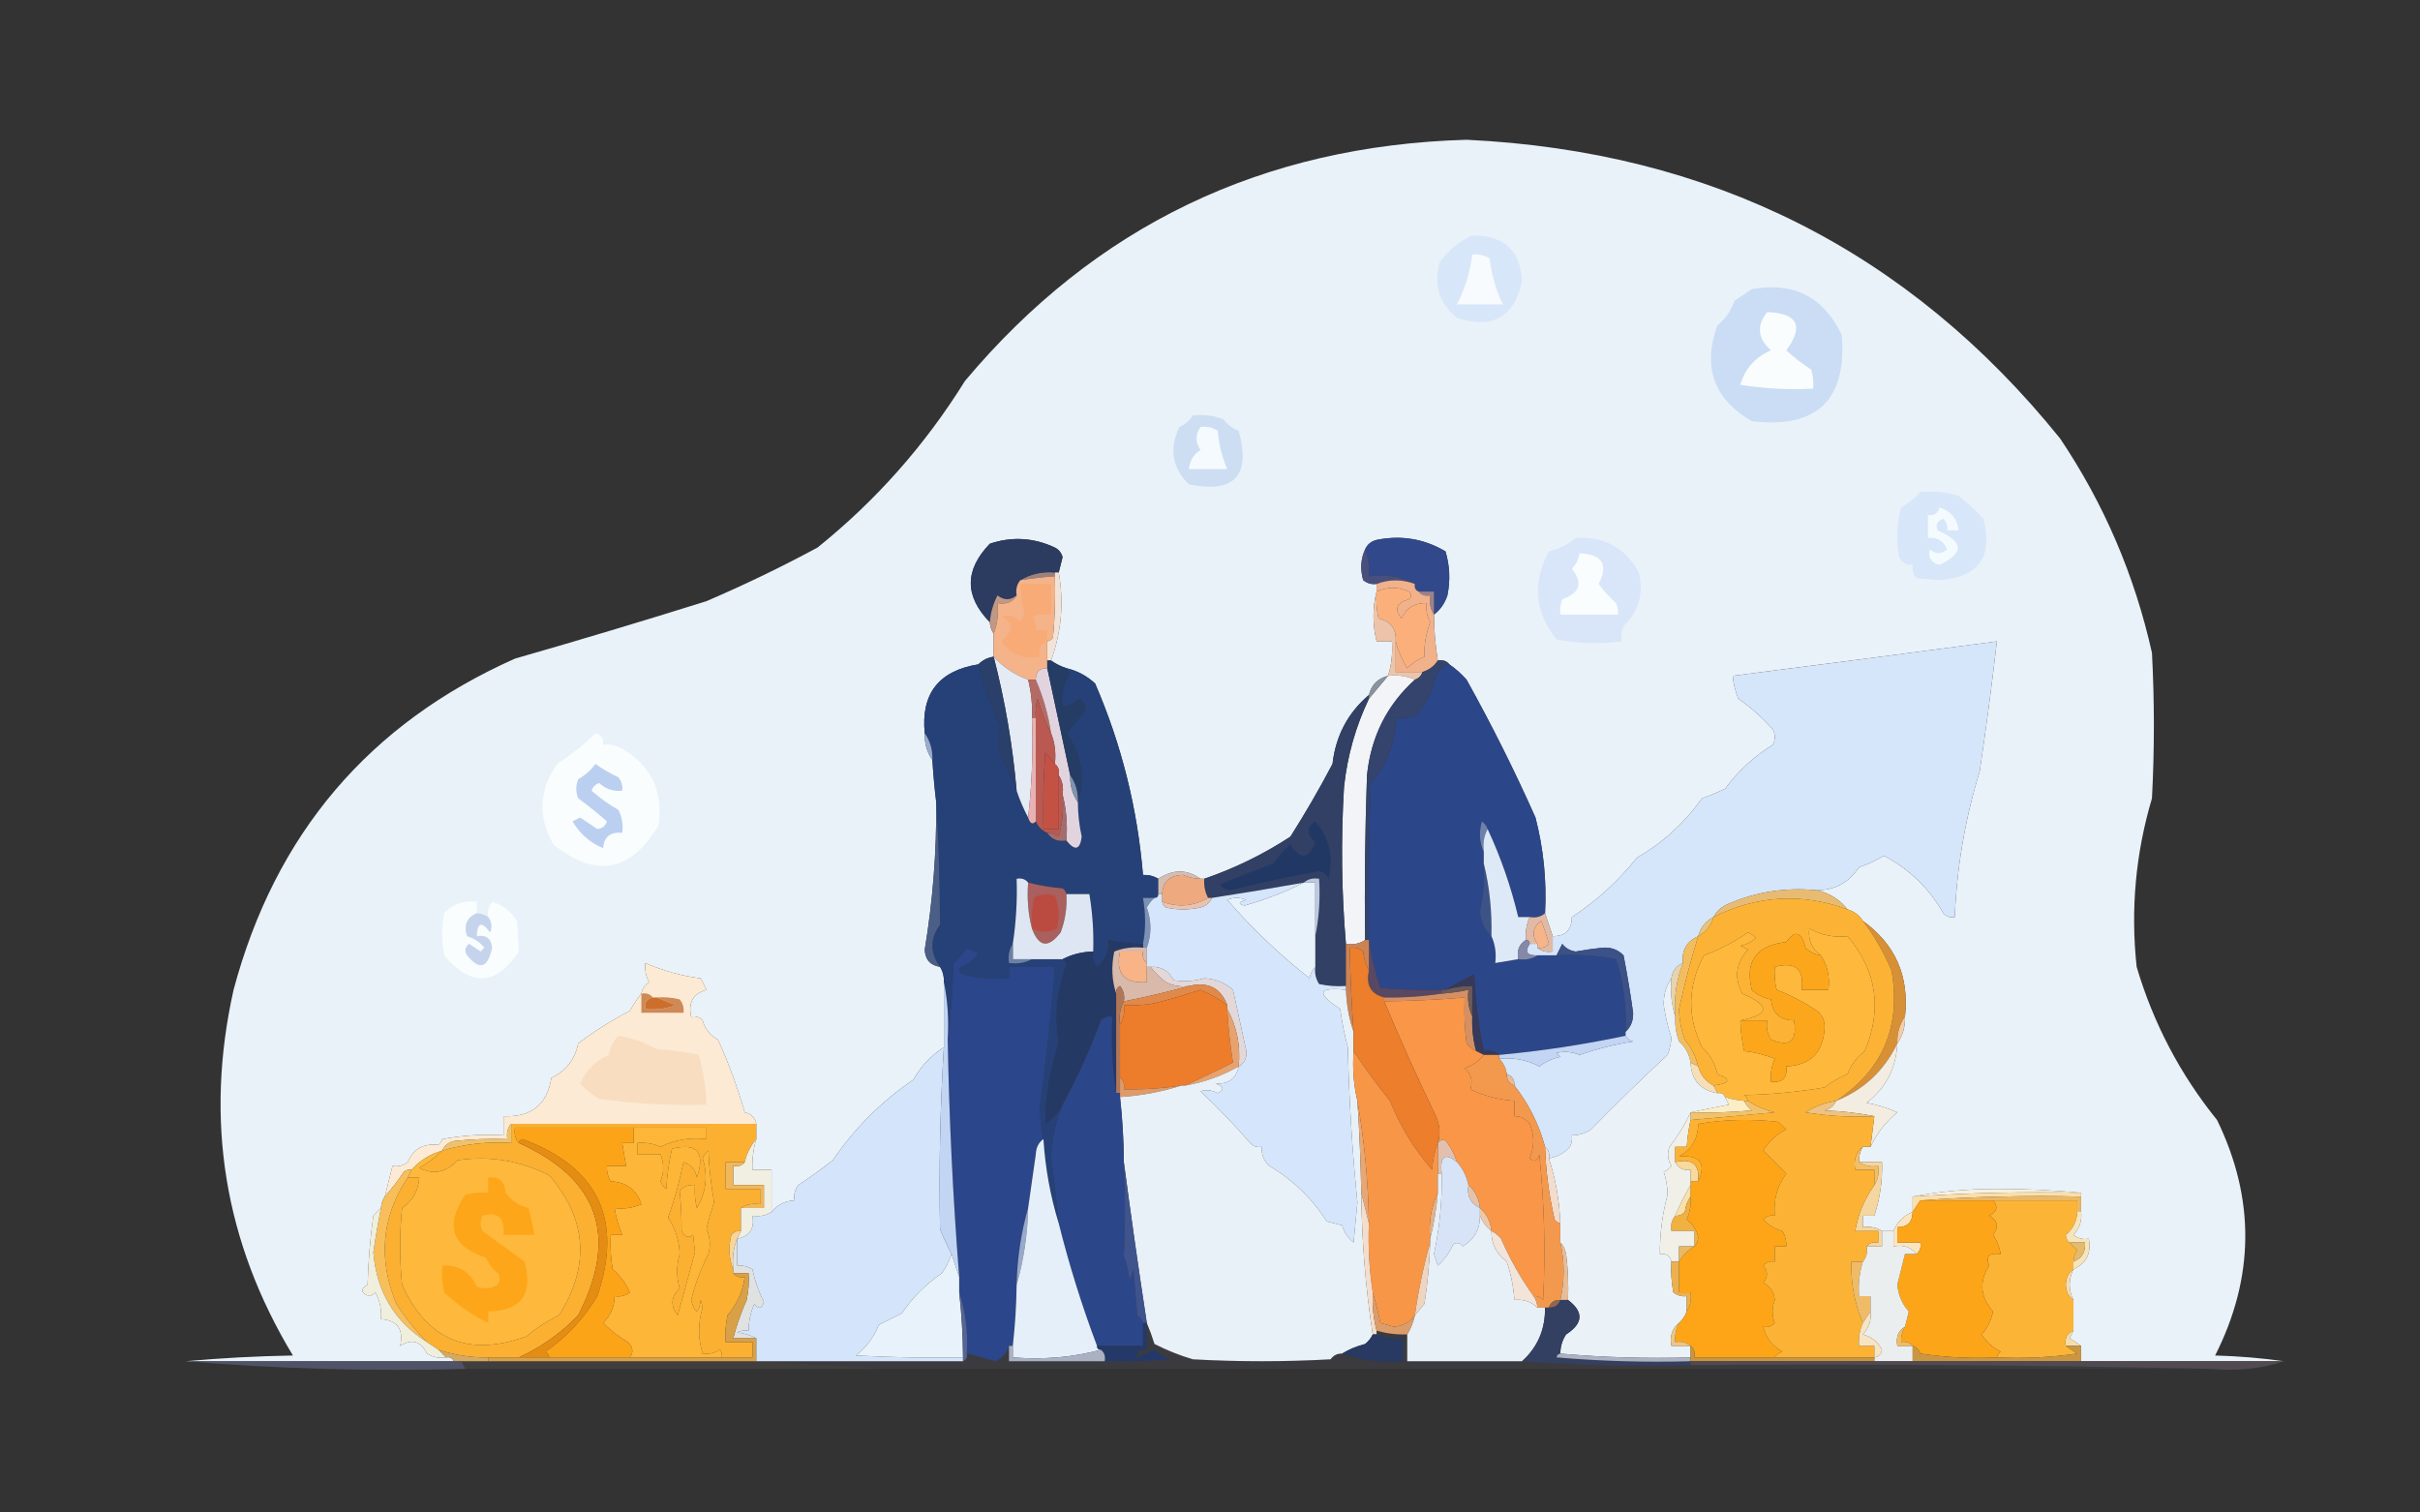 <?xml version="1.0" encoding="UTF-8"?>
<!DOCTYPE svg PUBLIC "-//W3C//DTD SVG 1.1//EN" "http://www.w3.org/Graphics/SVG/1.1/DTD/svg11.dtd">
<svg xmlns="http://www.w3.org/2000/svg" version="1.1" width="632px" height="395px" style="shape-rendering:geometricPrecision; text-rendering:geometricPrecision; image-rendering:optimizeQuality; fill-rule:evenodd; clip-rule:evenodd" xmlns:xlink="http://www.w3.org/1999/xlink">
<rect width="100%" height="100%" fill="#333333" stroke="none"/>
<g><path style="opacity:1" fill="#e9f2f9" d="M 596.5,355.5 C 578.833,355.5 561.167,355.5 543.5,355.5C 543.5,354.167 543.5,352.833 543.5,351.5C 542.602,350.842 541.602,350.176 540.5,349.5C 540.863,348.817 541.196,348.15 541.5,347.5C 541.5,344.833 541.5,342.167 541.5,339.5C 540.167,336.833 540.167,334.167 541.5,331.5C 544.893,329.927 546.226,327.26 545.5,323.5C 544.022,323.762 542.689,323.429 541.5,322.5C 543.086,320.827 543.753,318.827 543.5,316.5C 543.5,315.167 543.5,313.833 543.5,312.5C 543.5,312.167 543.5,311.833 543.5,311.5C 536.341,310.834 529.008,310.5 521.5,310.5C 513.802,310.503 506.468,311.169 499.5,312.5C 499.5,313.833 499.5,315.167 499.5,316.5C 497.089,317.517 495.422,319.184 494.5,321.5C 493.5,321.5 492.5,321.5 491.5,321.5C 490.081,320.549 488.415,320.216 486.5,320.5C 486.5,319.5 486.5,318.5 486.5,317.5C 487.5,317.5 488.5,317.5 489.5,317.5C 490.982,312.985 491.648,308.319 491.5,303.5C 489.5,303.5 487.5,303.5 485.5,303.5C 485.433,302.041 485.766,300.708 486.5,299.5C 487.167,299.5 487.833,299.5 488.5,299.5C 490.067,296.099 492.4,293.099 495.5,290.5C 492.938,289.359 490.272,288.526 487.5,288C 492.534,284.113 495.201,278.946 495.5,272.5C 496.924,270.485 497.59,268.152 497.5,265.5C 498.653,254.931 494.986,246.598 486.5,240.5C 485.564,239.026 484.23,238.026 482.5,237.5C 480.395,234.865 477.728,233.198 474.5,232.5C 479.201,232.473 482.868,230.473 485.5,226.5C 487.8,225.722 489.966,224.722 492,223.5C 498.656,226.989 503.822,231.989 507.5,238.5C 508.325,239.386 509.325,239.719 510.5,239.5C 511.04,226.485 513.207,213.818 517,201.5C 518.698,190.189 520.198,178.856 521.5,167.5C 498.527,170.565 475.527,173.565 452.5,176.5C 452.687,178.564 453.187,180.564 454,182.5C 457.323,184.824 460.323,187.491 463,190.5C 463.667,191.833 463.667,193.167 463,194.5C 458.086,197.537 453.919,201.37 450.5,206C 448.541,206.931 446.541,207.764 444.5,208.5C 439.853,214.989 434.186,220.156 427.5,224C 422.554,230.175 416.887,235.342 410.5,239.5C 410.5,242.833 408.833,244.5 405.5,244.5C 404.833,242.5 404.167,240.5 403.5,238.5C 403.95,230.029 403.117,221.696 401,213.5C 395.517,201.2 389.517,189.2 383,177.5C 381.629,175.959 380.129,174.625 378.5,173.5C 377.791,172.596 376.791,172.263 375.5,172.5C 374.838,168.534 374.505,164.534 374.5,160.5C 376.136,159.251 377.303,157.584 378,155.5C 378.793,151.577 378.626,147.744 377.5,144C 371.922,140.699 365.922,139.699 359.5,141C 358.058,141.377 357.058,142.21 356.5,143.5C 355.366,145.966 355.199,148.633 356,151.5C 357.011,152.337 358.178,152.67 359.5,152.5C 359.5,153.167 359.5,153.833 359.5,154.5C 358.429,158.678 358.429,163.011 359.5,167.5C 360.833,167.5 362.167,167.5 363.5,167.5C 363.736,170.609 363.403,173.609 362.5,176.5C 359.833,177.167 358.167,178.833 357.5,181.5C 351.999,186.164 348.833,192.164 348,199.5C 344.6,205.965 340.933,212.298 337,218.5C 329.949,223.109 322.449,226.775 314.5,229.5C 314.167,229.5 313.833,229.5 313.5,229.5C 310.013,226.976 306.346,226.976 302.5,229.5C 301.292,228.766 299.959,228.433 298.5,228.5C 297.053,211.08 292.886,194.413 286,178.5C 283.843,176.505 281.343,175.172 278.5,174.5C 277.005,174.011 275.671,173.345 274.5,172.5C 277.21,165.025 277.876,157.359 276.5,149.5C 276.821,148.183 277.154,146.849 277.5,145.5C 277.182,144.353 276.516,143.519 275.5,143C 269.926,140.391 264.259,140.058 258.5,142C 251.879,148.877 251.879,155.711 258.5,162.5C 258.557,163.609 258.89,164.609 259.5,165.5C 259.5,167.5 259.5,169.5 259.5,171.5C 257.938,171.733 256.605,172.4 255.5,173.5C 245.141,175.182 240.474,181.182 241.5,191.5C 241.41,194.152 242.076,196.485 243.5,198.5C 243.724,202.179 244.058,205.846 244.5,209.5C 244.614,222.419 243.614,235.253 241.5,248C 241.617,250.616 242.95,252.116 245.5,252.5C 246.234,253.708 246.567,255.041 246.5,256.5C 246.5,262.167 246.5,267.833 246.5,273.5C 243.147,275.679 240.48,278.512 238.5,282C 230.149,287.684 223.149,294.684 217.5,303C 214.603,305.269 211.603,307.436 208.5,309.5C 207.571,310.689 207.238,312.022 207.5,313.5C 205.053,313.615 203.053,314.615 201.5,316.5C 201.5,312.833 201.5,309.167 201.5,305.5C 199.833,305.5 198.167,305.5 196.5,305.5C 196.401,302.763 196.735,300.096 197.5,297.5C 197.5,296.167 197.5,294.833 197.5,293.5C 197.213,291.879 196.213,290.879 194.5,290.5C 192.623,283.99 190.29,277.657 187.5,271.5C 185.457,270.421 184.124,268.754 183.5,266.5C 182.675,265.614 181.675,265.281 180.5,265.5C 179.68,261.842 181.013,259.509 184.5,258.5C 184,257.5 183.5,256.5 183,255.5C 178.154,254.909 173.32,253.576 168.5,251.5C 168.357,253.262 168.691,254.929 169.5,256.5C 168.388,257.265 167.721,258.265 167.5,259.5C 166.399,260.848 165.399,262.348 164.5,264C 159.756,266.455 155.256,269.288 151,272.5C 150.161,276.671 147.828,279.671 144,281.5C 142.879,288.493 138.712,291.826 131.5,291.5C 131.5,293.167 131.5,294.833 131.5,296.5C 126.125,296.172 120.792,296.505 115.5,297.5C 115.291,298.086 114.957,298.586 114.5,299C 110.587,298.56 107.921,300.06 106.5,303.5C 105.311,304.429 103.978,304.762 102.5,304.5C 101.833,307.167 101.167,309.833 100.5,312.5C 99.89,313.391 99.557,314.391 99.5,315.5C 98.849,316.091 98.182,316.757 97.5,317.5C 96.67,323.472 96.17,329.472 96,335.5C 94.032,336.731 94.199,337.731 96.5,338.5C 97.086,338.291 97.586,337.957 98,337.5C 99.202,339.677 99.702,342.011 99.5,344.5C 103.8,344.815 105.467,347.149 104.5,351.5C 107.59,349.546 109.923,350.213 111.5,353.5C 113.045,354.452 114.712,354.785 116.5,354.5C 117.492,354.328 118.158,354.662 118.5,355.5C 95.167,355.5 71.833,355.5 48.5,355.5C 57.658,354.67 66.991,354.17 76.5,354C 58.56,324.338 53.393,292.505 61,258.5C 71.881,217.794 96.381,188.961 134.5,172C 151.184,167.218 167.851,162.218 184.5,157C 194.402,152.75 204.069,148.084 213.5,143C 228.769,130.726 241.603,116.226 252,99.5C 285.945,59.024 329.612,38.024 383,36.5C 446.822,39.537 498.488,65.537 538,114.5C 549.476,131.568 557.476,150.235 562,170.5C 562.667,183.167 562.667,195.833 562,208.5C 557.723,222.867 556.39,237.533 558,252.5C 562.371,267.244 569.371,280.577 579,292.5C 588.998,313.055 588.831,333.555 578.5,354C 584.681,354.172 590.681,354.672 596.5,355.5 Z"/></g>
<g><path style="opacity:1" fill="#d8e6f9" d="M 384.5,61.5 C 392.75,61.421 397.083,65.421 397.5,73.5C 395.384,82.894 389.717,86.06 380.5,83C 375.845,79.255 374.345,74.422 376,68.5C 378.263,65.31 381.096,62.977 384.5,61.5 Z"/></g>
<g><path style="opacity:1" fill="#f7fbfd" d="M 384.5,66.5 C 386.144,66.287 387.644,66.62 389,67.5C 389.551,71.851 390.718,75.851 392.5,79.5C 388.5,79.5 384.5,79.5 380.5,79.5C 382.572,75.432 383.905,71.099 384.5,66.5 Z"/></g>
<g><path style="opacity:1" fill="#caddf5" d="M 457.5,75.5 C 468.457,73.561 476.29,77.561 481,87.5C 482.346,104.486 474.513,111.986 457.5,110C 447.568,104.207 444.568,95.874 448.5,85C 450.606,83.3 452.106,81.133 453,78.5C 454.632,77.472 456.132,76.472 457.5,75.5 Z"/></g>
<g><path style="opacity:1" fill="#fafdfd" d="M 461.5,81.5 C 469.503,81.815 471.17,85.148 466.5,91.5C 468.524,93.358 470.691,95.025 473,96.5C 473.494,98.134 473.66,99.801 473.5,101.5C 467.132,101.83 460.798,101.496 454.5,100.5C 455.729,96.268 458.396,93.268 462.5,91.5C 459.011,88.413 458.678,85.08 461.5,81.5 Z"/></g>
<g><path style="opacity:1" fill="#cddef3" d="M 311.5,108.5 C 314.247,108.187 316.914,108.52 319.5,109.5C 320.518,110.852 321.851,111.852 323.5,112.5C 326.75,124.249 322.417,128.916 310.5,126.5C 306.1,122.22 305.267,117.22 308,111.5C 309.518,110.837 310.685,109.837 311.5,108.5 Z"/></g>
<g><path style="opacity:1" fill="#f5fafe" d="M 313.5,111.5 C 315.144,111.286 316.644,111.62 318,112.5C 318.307,116.047 319.14,119.38 320.5,122.5C 317.167,122.5 313.833,122.5 310.5,122.5C 310.703,120.362 311.703,118.695 313.5,117.5C 312.181,115.468 312.181,113.468 313.5,111.5 Z"/></g>
<g><path style="opacity:1" fill="#31498a" d="M 374.5,160.5 C 374.5,158.5 374.5,156.5 374.5,154.5C 373.167,154.5 371.833,154.5 370.5,154.5C 369.662,154.158 369.328,153.492 369.5,152.5C 365.971,150.577 361.971,149.911 357.5,150.5C 357.702,148.05 357.369,145.717 356.5,143.5C 357.058,142.21 358.058,141.377 359.5,141C 365.922,139.699 371.922,140.699 377.5,144C 378.626,147.744 378.793,151.577 378,155.5C 377.303,157.584 376.136,159.251 374.5,160.5 Z"/></g>
<g><path style="opacity:1" fill="#d8e6f9" d="M 501.5,128.5 C 504.898,128.18 508.232,128.513 511.5,129.5C 513.791,131.288 515.957,133.288 518,135.5C 520.542,145.454 516.708,150.788 506.5,151.5C 504.5,151.333 502.5,151.167 500.5,151C 499.663,149.989 499.33,148.822 499.5,147.5C 497.876,147.64 496.71,146.973 496,145.5C 495.172,141.129 495.339,136.795 496.5,132.5C 498.489,131.368 500.156,130.035 501.5,128.5 Z"/></g>
<g><path style="opacity:1" fill="#f3fbfe" d="M 506.5,132.5 C 509.458,133.467 511.125,135.467 511.5,138.5C 510.5,138.5 509.5,138.5 508.5,138.5C 508.719,137.325 508.386,136.325 507.5,135.5C 505.899,136.035 505.399,137.035 506,138.5C 512.864,141.47 513.031,144.47 506.5,147.5C 504.276,146.919 503.443,145.586 504,143.5C 505.494,144.747 506.994,144.747 508.5,143.5C 507.579,141.244 505.912,140.244 503.5,140.5C 503.5,138.5 503.5,136.5 503.5,134.5C 505.179,134.715 506.179,134.048 506.5,132.5 Z"/></g>
<g><path style="opacity:1" fill="#9d817d" d="M 275.5,149.5 C 275.5,149.833 275.5,150.167 275.5,150.5C 272.482,150.704 269.482,151.037 266.5,151.5C 269.171,149.882 272.171,149.215 275.5,149.5 Z"/></g>
<g><path style="opacity:1" fill="#494f7d" d="M 356.5,143.5 C 357.369,145.717 357.702,148.05 357.5,150.5C 361.971,149.911 365.971,150.577 369.5,152.5C 366.133,151.253 362.799,151.253 359.5,152.5C 358.178,152.67 357.011,152.337 356,151.5C 355.199,148.633 355.366,145.966 356.5,143.5 Z"/></g>
<g><path style="opacity:1" fill="#2c3b60" d="M 276.5,149.5 C 276.167,149.5 275.833,149.5 275.5,149.5C 272.171,149.215 269.171,149.882 266.5,151.5C 265.566,152.568 265.232,153.901 265.5,155.5C 263.865,156.815 262.199,156.815 260.5,155.5C 259.365,157.707 258.699,160.04 258.5,162.5C 251.879,155.711 251.879,148.877 258.5,142C 264.259,140.058 269.926,140.391 275.5,143C 276.516,143.519 277.182,144.353 277.5,145.5C 277.154,146.849 276.821,148.183 276.5,149.5 Z"/></g>
<g><path style="opacity:1" fill="#9b828e" d="M 370.5,154.5 C 371.833,154.5 373.167,154.5 374.5,154.5C 374.5,156.5 374.5,158.5 374.5,160.5C 373.549,159.081 373.216,157.415 373.5,155.5C 372.209,155.737 371.209,155.404 370.5,154.5 Z"/></g>
<g><path style="opacity:1" fill="#d9e6f9" d="M 411.5,140.5 C 418.981,140.059 424.481,143.059 428,149.5C 429.301,155.036 427.968,159.702 424,163.5C 423.51,164.793 423.343,166.127 423.5,167.5C 417.863,168.267 412.197,168.101 406.5,167C 400.78,159.841 400.113,152.175 404.5,144C 407.174,143.33 409.507,142.163 411.5,140.5 Z"/></g>
<g><path style="opacity:1" fill="#fafdfe" d="M 412.5,144.5 C 418.444,144.745 420.11,147.412 417.5,152.5C 418.815,154.316 420.315,155.983 422,157.5C 422.483,158.448 422.649,159.448 422.5,160.5C 417.5,160.5 412.5,160.5 407.5,160.5C 407.343,159.127 407.51,157.793 408,156.5C 412.641,154.906 413.474,152.24 410.5,148.5C 411.63,147.378 412.297,146.044 412.5,144.5 Z"/></g>
<g><path style="opacity:1" fill="#c19785" d="M 265.5,155.5 C 264.448,157.256 262.781,157.923 260.5,157.5C 260.806,160.385 260.473,163.052 259.5,165.5C 258.89,164.609 258.557,163.609 258.5,162.5C 258.699,160.04 259.365,157.707 260.5,155.5C 262.199,156.815 263.865,156.815 265.5,155.5 Z"/></g>
<g><path style="opacity:1" fill="#fbb07b" d="M 364.5,167.5 C 364.698,164.23 363.198,162.23 360,161.5C 359.503,159.19 359.337,156.857 359.5,154.5C 362.335,153.214 365.168,153.214 368,154.5C 368.667,155.167 368.667,155.833 368,156.5C 364.708,157.39 364.041,159.057 366,161.5C 367.324,158.756 369.491,157.423 372.5,157.5C 372.357,159.262 372.691,160.929 373.5,162.5C 372.37,165.613 371.87,168.613 372,171.5C 370.307,172.184 368.807,173.184 367.5,174.5C 366.131,172.236 365.131,169.903 364.5,167.5 Z"/></g>
<g><path style="opacity:1" fill="#edc4aa" d="M 359.5,154.5 C 359.337,156.857 359.503,159.19 360,161.5C 363.198,162.23 364.698,164.23 364.5,167.5C 364.5,170.167 364.5,172.833 364.5,175.5C 366.833,175.5 369.167,175.5 371.5,175.5C 371.167,176.5 370.5,177.167 369.5,177.5C 367.393,176.532 365.059,176.198 362.5,176.5C 363.403,173.609 363.736,170.609 363.5,167.5C 362.167,167.5 360.833,167.5 359.5,167.5C 358.429,163.011 358.429,158.678 359.5,154.5 Z"/></g>
<g><path style="opacity:1" fill="#f1b18a" d="M 369.5,152.5 C 369.328,153.492 369.662,154.158 370.5,154.5C 371.209,155.404 372.209,155.737 373.5,155.5C 373.216,157.415 373.549,159.081 374.5,160.5C 374.505,164.534 374.838,168.534 375.5,172.5C 374.564,173.974 373.23,174.974 371.5,175.5C 369.167,175.5 366.833,175.5 364.5,175.5C 364.5,172.833 364.5,170.167 364.5,167.5C 365.131,169.903 366.131,172.236 367.5,174.5C 368.807,173.184 370.307,172.184 372,171.5C 371.87,168.613 372.37,165.613 373.5,162.5C 372.691,160.929 372.357,159.262 372.5,157.5C 369.491,157.423 367.324,158.756 366,161.5C 364.041,159.057 364.708,157.39 368,156.5C 368.667,155.833 368.667,155.167 368,154.5C 365.168,153.214 362.335,153.214 359.5,154.5C 359.5,153.833 359.5,153.167 359.5,152.5C 362.799,151.253 366.133,151.253 369.5,152.5 Z"/></g>
<g><path style="opacity:1" fill="#f2e3d8" d="M 275.5,149.5 C 275.833,149.5 276.167,149.5 276.5,149.5C 277.876,157.359 277.21,165.025 274.5,172.5C 274.167,172.5 273.833,172.5 273.5,172.5C 273.5,170.833 273.5,169.167 273.5,167.5C 274.117,167.389 274.617,167.056 275,166.5C 275.499,161.177 275.666,155.844 275.5,150.5C 275.5,150.167 275.5,149.833 275.5,149.5 Z"/></g>
<g><path style="opacity:1" fill="#f5b389" d="M 275.5,150.5 C 275.666,155.844 275.499,161.177 275,166.5C 274.617,167.056 274.117,167.389 273.5,167.5C 273.5,169.167 273.5,170.833 273.5,172.5C 273.5,173.167 273.5,173.833 273.5,174.5C 271.5,174.5 270.5,175.5 270.5,177.5C 269.833,177.5 269.167,177.5 268.5,177.5C 265.055,176.27 262.055,174.27 259.5,171.5C 259.5,169.5 259.5,167.5 259.5,165.5C 260.473,163.052 260.806,160.385 260.5,157.5C 262.781,157.923 264.448,157.256 265.5,155.5C 265.232,153.901 265.566,152.568 266.5,151.5C 269.482,151.037 272.482,150.704 275.5,150.5 Z"/></g>
<g><path style="opacity:1" fill="#f8ab77" d="M 273.5,167.5 C 271.824,168.183 271.157,169.517 271.5,171.5C 267.259,172.25 263.926,170.917 261.5,167.5C 264.75,164.841 264.75,162.674 261.5,161C 263.464,160.376 265.131,160.876 266.5,162.5C 266.833,161.667 267.167,160.833 267.5,160C 266.841,157.538 266.507,155.038 266.5,152.5C 269.167,152.5 271.833,152.5 274.5,152.5C 274.5,155.167 274.5,157.833 274.5,160.5C 272.801,160.34 271.134,160.506 269.5,161C 270.337,162.011 270.67,163.178 270.5,164.5C 271.5,164.5 272.5,164.5 273.5,164.5C 273.5,165.5 273.5,166.5 273.5,167.5 Z"/></g>
<g><path style="opacity:1" fill="#d5e5fa" d="M 474.5,232.5 C 466.45,231.707 458.783,232.874 451.5,236C 449.681,236.74 448.348,237.907 447.5,239.5C 445.469,240.539 444.136,242.205 443.5,244.5C 440.482,245.855 439.149,248.188 439.5,251.5C 437.799,252.211 436.799,253.545 436.5,255.5C 435.107,257.511 434.44,259.845 434.5,262.5C 434.928,265.412 435.595,268.245 436.5,271C 436.397,272.561 436.063,274.061 435.5,275.5C 428.654,281.846 421.988,288.346 415.5,295C 413.975,296.009 412.308,296.509 410.5,296.5C 410.649,297.552 410.483,298.552 410,299.5C 408.494,301.174 406.661,302.174 404.5,302.5C 404.737,301.209 404.404,300.209 403.5,299.5C 401.91,293.654 399.244,288.32 395.5,283.5C 395.573,281.973 394.906,280.973 393.5,280.5C 393.267,278.938 392.6,277.605 391.5,276.5C 395.224,276.106 398.724,276.773 402,278.5C 403.651,277.258 405.485,276.424 407.5,276C 407.167,275.667 406.833,275.333 406.5,275C 408.527,274.502 410.527,274.669 412.5,275.5C 416.993,273.922 421.66,272.756 426.5,272C 425.584,271.722 424.918,271.222 424.5,270.5C 424.5,270.167 424.5,269.833 424.5,269.5C 425.898,268.223 426.564,266.557 426.5,264.5C 425.806,259.476 424.973,254.476 424,249.5C 422.527,247.993 420.693,247.326 418.5,247.5C 416.155,247.751 413.822,248.085 411.5,248.5C 410.006,248.291 408.839,247.624 408,246.5C 407.487,247.527 406.987,248.527 406.5,249.5C 404.833,249.5 403.167,249.5 401.5,249.5C 398.752,249.598 398.086,248.598 399.5,246.5C 400.167,246.5 400.833,246.5 401.5,246.5C 401.5,246.833 401.5,247.167 401.5,247.5C 402.568,248.434 403.901,248.768 405.5,248.5C 405.5,247.167 405.5,245.833 405.5,244.5C 408.833,244.5 410.5,242.833 410.5,239.5C 416.887,235.342 422.554,230.175 427.5,224C 434.186,220.156 439.853,214.989 444.5,208.5C 446.541,207.764 448.541,206.931 450.5,206C 453.919,201.37 458.086,197.537 463,194.5C 463.667,193.167 463.667,191.833 463,190.5C 460.323,187.491 457.323,184.824 454,182.5C 453.187,180.564 452.687,178.564 452.5,176.5C 475.527,173.565 498.527,170.565 521.5,167.5C 520.198,178.856 518.698,190.189 517,201.5C 513.207,213.818 511.04,226.485 510.5,239.5C 509.325,239.719 508.325,239.386 507.5,238.5C 503.822,231.989 498.656,226.989 492,223.5C 489.966,224.722 487.8,225.722 485.5,226.5C 482.868,230.473 479.201,232.473 474.5,232.5 Z"/></g>
<g><path style="opacity:1" fill="#254178" d="M 255.5,173.5 C 256.968,179.212 258.968,184.712 261.5,190C 260.541,192.12 260.374,194.287 261,196.5C 262.813,199.785 264.313,203.118 265.5,206.5C 266.305,208.915 267.305,211.249 268.5,213.5C 269.006,215.105 269.673,215.439 270.5,214.5C 271.1,215.9 272.1,216.9 273.5,217.5C 274.635,219.213 276.302,219.88 278.5,219.5C 280.727,222.301 282.06,221.968 282.5,218.5C 281.838,215.532 281.505,212.532 281.5,209.5C 283.46,203.062 282.46,197.062 278.5,191.5C 280.196,189.475 281.863,187.475 283.5,185.5C 283.547,184 282.881,183 281.5,182.5C 280.476,183.853 279.143,184.52 277.5,184.5C 277.012,181.289 277.679,178.456 279.5,176C 278.944,175.617 278.611,175.117 278.5,174.5C 281.343,175.172 283.843,176.505 286,178.5C 292.886,194.413 297.053,211.08 298.5,228.5C 299.959,228.433 301.292,228.766 302.5,229.5C 302.5,230.833 302.5,232.167 302.5,233.5C 302.5,234.167 302.167,234.5 301.5,234.5C 300.5,234.5 299.5,234.5 298.5,234.5C 299.226,238.679 299.226,242.679 298.5,246.5C 295.455,246.492 292.455,246.159 289.5,245.5C 289.752,248.37 288.752,250.703 286.5,252.5C 285.571,251.311 285.238,249.978 285.5,248.5C 285.663,243.453 285.329,238.453 284.5,233.5C 282.5,233.5 280.5,233.5 278.5,233.5C 278.389,232.883 278.056,232.383 277.5,232C 274.413,231.741 271.413,231.241 268.5,230.5C 267.791,229.596 266.791,229.263 265.5,229.5C 265.687,235.212 265.354,240.879 264.5,246.5C 263.549,247.919 263.216,249.585 263.5,251.5C 265.735,251.795 267.735,251.461 269.5,250.5C 272.167,250.5 274.833,250.5 277.5,250.5C 278.097,250.735 278.43,251.235 278.5,252C 276.017,258.667 275.35,265.501 276.5,272.5C 274.154,279.349 272.987,286.349 273,293.5C 274.976,292.178 276.476,290.512 277.5,288.5C 275.703,292.918 274.703,297.585 274.5,302.5C 275.33,308.152 275.997,313.819 276.5,319.5C 274.322,312.446 272.989,305.113 272.5,297.5C 271.939,294.718 271.606,291.884 271.5,289C 273.244,276.917 274.577,264.75 275.5,252.5C 271.5,252.5 267.5,252.5 263.5,252.5C 263.5,253.5 263.5,254.5 263.5,255.5C 259.429,255.766 255.429,255.433 251.5,254.5C 250.479,253.998 250.312,253.332 251,252.5C 252.905,251.842 254.405,250.675 255.5,249C 254.5,248.5 253.5,248 252.5,247.5C 251.52,248.981 250.353,250.315 249,251.5C 248.828,258.346 248.328,265.013 247.5,271.5C 247.821,266.305 247.487,261.305 246.5,256.5C 246.567,255.041 246.234,253.708 245.5,252.5C 242.838,248.821 242.838,245.155 245.5,241.5C 245.451,230.694 245.118,220.028 244.5,209.5C 244.058,205.846 243.724,202.179 243.5,198.5C 243.59,195.848 242.924,193.515 241.5,191.5C 240.474,181.182 245.141,175.182 255.5,173.5 Z"/></g>
<g><path style="opacity:1" fill="#f2f4f8" d="M 362.5,176.5 C 365.059,176.198 367.393,176.532 369.5,177.5C 362.184,184.132 358.017,192.465 357,202.5C 356.5,216.829 356.333,231.163 356.5,245.5C 355.081,246.451 353.415,246.784 351.5,246.5C 350.339,233.006 350.173,219.34 351,205.5C 351.882,197.368 354.049,189.701 357.5,182.5C 359.137,180.525 360.804,178.525 362.5,176.5 Z"/></g>
<g><path style="opacity:1" fill="#89929f" d="M 362.5,176.5 C 360.804,178.525 359.137,180.525 357.5,182.5C 357.5,182.167 357.5,181.833 357.5,181.5C 358.167,178.833 359.833,177.167 362.5,176.5 Z"/></g>
<g><path style="opacity:1" fill="#e4ebf5" d="M 259.5,171.5 C 262.055,174.27 265.055,176.27 268.5,177.5C 269.324,180.764 269.658,184.098 269.5,187.5C 269.826,196.349 269.493,205.016 268.5,213.5C 267.305,211.249 266.305,208.915 265.5,206.5C 264.465,194.624 262.465,182.958 259.5,171.5 Z"/></g>
<g><path style="opacity:1" fill="#b56b65" d="M 268.5,177.5 C 269.167,177.5 269.833,177.5 270.5,177.5C 272.415,181.922 273.748,186.589 274.5,191.5C 273.067,188.718 271.9,185.718 271,182.5C 270.506,184.134 270.34,185.801 270.5,187.5C 270.167,187.5 269.833,187.5 269.5,187.5C 269.658,184.098 269.324,180.764 268.5,177.5 Z"/></g>
<g><path style="opacity:1" fill="#e2d4df" d="M 273.5,174.5 C 275.501,183.84 277.501,193.173 279.5,202.5C 279.41,205.152 280.076,207.485 281.5,209.5C 281.505,212.532 281.838,215.532 282.5,218.5C 282.06,221.968 280.727,222.301 278.5,219.5C 278.817,215.298 278.483,211.298 277.5,207.5C 277.784,205.585 277.451,203.919 276.5,202.5C 276.737,201.209 276.404,200.209 275.5,199.5C 275.806,196.615 275.473,193.948 274.5,191.5C 273.748,186.589 272.415,181.922 270.5,177.5C 270.5,175.5 271.5,174.5 273.5,174.5 Z"/></g>
<g><path style="opacity:1" fill="#253c65" d="M 273.5,172.5 C 273.833,172.5 274.167,172.5 274.5,172.5C 275.671,173.345 277.005,174.011 278.5,174.5C 278.611,175.117 278.944,175.617 279.5,176C 277.679,178.456 277.012,181.289 277.5,184.5C 279.143,184.52 280.476,183.853 281.5,182.5C 282.881,183 283.547,184 283.5,185.5C 281.863,187.475 280.196,189.475 278.5,191.5C 282.46,197.062 283.46,203.062 281.5,209.5C 281.59,206.848 280.924,204.515 279.5,202.5C 277.501,193.173 275.501,183.84 273.5,174.5C 273.5,173.833 273.5,173.167 273.5,172.5 Z"/></g>
<g><path style="opacity:1" fill="#2c468a" d="M 378.5,173.5 C 380.129,174.625 381.629,175.959 383,177.5C 389.517,189.2 395.517,201.2 401,213.5C 403.117,221.696 403.95,230.029 403.5,238.5C 402.432,239.434 401.099,239.768 399.5,239.5C 398.5,239.5 397.5,239.5 396.5,239.5C 394.592,231.514 391.925,223.847 388.5,216.5C 388.217,215.711 387.717,215.044 387,214.5C 386.199,217.367 386.366,220.034 387.5,222.5C 387.5,223.5 387.5,224.5 387.5,225.5C 387.737,229.722 387.404,233.889 386.5,238C 386.706,240.73 387.706,242.897 389.5,244.5C 390.468,246.607 390.802,248.941 390.5,251.5C 392.5,251.167 394.5,250.833 396.5,250.5C 398.415,250.784 400.081,250.451 401.5,249.5C 403.167,249.5 404.833,249.5 406.5,249.5C 411.762,249.195 416.928,249.529 422,250.5C 424,256.654 424.833,262.987 424.5,269.5C 424.5,269.833 424.5,270.167 424.5,270.5C 413.633,272.815 402.633,274.481 391.5,275.5C 390.432,274.566 389.099,274.232 387.5,274.5C 386.121,268.009 385.288,261.342 385,254.5C 382.373,255.768 379.873,257.101 377.5,258.5C 377.167,258.5 376.833,258.5 376.5,258.5C 371.156,258.666 365.823,258.499 360.5,258C 359.104,253.827 358.104,249.661 357.5,245.5C 357.333,231.829 357.5,218.163 358,204.5C 362.195,199.739 364.362,194.073 364.5,187.5C 366.199,187.66 367.866,187.494 369.5,187C 372.364,184.106 374.197,180.606 375,176.5C 375.759,174.937 376.926,173.937 378.5,173.5 Z"/></g>
<g><path style="opacity:1" fill="#2a3f69" d="M 259.5,171.5 C 262.465,182.958 264.465,194.624 265.5,206.5C 264.313,203.118 262.813,199.785 261,196.5C 260.374,194.287 260.541,192.12 261.5,190C 258.968,184.712 256.968,179.212 255.5,173.5C 256.605,172.4 257.938,171.733 259.5,171.5 Z"/></g>
<g><path style="opacity:1" fill="#fafdfd" d="M 155.5,191.5 C 157.048,191.821 157.715,192.821 157.5,194.5C 158.873,194.343 160.207,194.51 161.5,195C 169.73,199.329 173.23,206.162 172,215.5C 164.707,227.769 155.54,229.436 144.5,220.5C 140.438,213.315 140.771,206.315 145.5,199.5C 149.196,197.121 152.53,194.454 155.5,191.5 Z"/></g>
<g><path style="opacity:1" fill="#9aaccd" d="M 241.5,191.5 C 242.924,193.515 243.59,195.848 243.5,198.5C 242.076,196.485 241.41,194.152 241.5,191.5 Z"/></g>
<g><path style="opacity:1" fill="#b95951" d="M 274.5,191.5 C 275.473,193.948 275.806,196.615 275.5,199.5C 274.685,198.571 273.852,197.571 273,196.5C 272.5,203.158 272.334,209.825 272.5,216.5C 273.833,216.5 275.167,216.5 276.5,216.5C 276.5,211.833 276.5,207.167 276.5,202.5C 277.451,203.919 277.784,205.585 277.5,207.5C 277.823,211.226 277.489,214.893 276.5,218.5C 275.583,217.873 274.583,217.539 273.5,217.5C 272.1,216.9 271.1,215.9 270.5,214.5C 270.5,205.5 270.5,196.5 270.5,187.5C 270.34,185.801 270.506,184.134 271,182.5C 271.9,185.718 273.067,188.718 274.5,191.5 Z"/></g>
<g><path style="opacity:1" fill="#34446d" d="M 375.5,172.5 C 376.791,172.263 377.791,172.596 378.5,173.5C 376.926,173.937 375.759,174.937 375,176.5C 374.197,180.606 372.364,184.106 369.5,187C 367.866,187.494 366.199,187.66 364.5,187.5C 364.362,194.073 362.195,199.739 358,204.5C 357.5,218.163 357.333,231.829 357.5,245.5C 357.167,245.5 356.833,245.5 356.5,245.5C 356.333,231.163 356.5,216.829 357,202.5C 358.017,192.465 362.184,184.132 369.5,177.5C 370.5,177.167 371.167,176.5 371.5,175.5C 373.23,174.974 374.564,173.974 375.5,172.5 Z"/></g>
<g><path style="opacity:1" fill="#e8b2b2" d="M 269.5,187.5 C 269.833,187.5 270.167,187.5 270.5,187.5C 270.5,196.5 270.5,205.5 270.5,214.5C 269.673,215.439 269.006,215.105 268.5,213.5C 269.493,205.016 269.826,196.349 269.5,187.5 Z"/></g>
<g><path style="opacity:1" fill="#7f93b2" d="M 279.5,202.5 C 280.924,204.515 281.59,206.848 281.5,209.5C 280.076,207.485 279.41,205.152 279.5,202.5 Z"/></g>
<g><path style="opacity:1" fill="#c35245" d="M 275.5,199.5 C 276.404,200.209 276.737,201.209 276.5,202.5C 276.5,207.167 276.5,211.833 276.5,216.5C 275.167,216.5 273.833,216.5 272.5,216.5C 272.334,209.825 272.5,203.158 273,196.5C 273.852,197.571 274.685,198.571 275.5,199.5 Z"/></g>
<g><path style="opacity:1" fill="#bbd0f1" d="M 155.5,199.5 C 157.336,200.811 159.336,201.978 161.5,203C 162.337,204.011 162.67,205.178 162.5,206.5C 160.173,206.753 158.173,206.086 156.5,204.5C 155.5,204.833 154.833,205.5 154.5,206.5C 156.657,208.412 158.991,210.079 161.5,211.5C 162.466,213.396 162.799,215.396 162.5,217.5C 159.412,217.197 157.746,218.53 157.5,221.5C 154.132,220.122 151.465,217.789 149.5,214.5C 150.167,214.167 150.833,213.833 151.5,213.5C 153.003,214.523 154.503,215.523 156,216.5C 157.28,216.387 158.113,215.72 158.5,214.5C 156.117,212.414 153.617,210.414 151,208.5C 150.333,206.833 150.333,205.167 151,203.5C 152.859,202.421 154.359,201.088 155.5,199.5 Z"/></g>
<g><path style="opacity:1" fill="#a46d6d" d="M 277.5,207.5 C 278.483,211.298 278.817,215.298 278.5,219.5C 276.302,219.88 274.635,219.213 273.5,217.5C 274.583,217.539 275.583,217.873 276.5,218.5C 277.489,214.893 277.823,211.226 277.5,207.5 Z"/></g>
<g><path style="opacity:1" fill="#6c81ae" d="M 388.5,216.5 C 387.539,218.265 387.205,220.265 387.5,222.5C 386.366,220.034 386.199,217.367 387,214.5C 387.717,215.044 388.217,215.711 388.5,216.5 Z"/></g>
<g><path style="opacity:1" fill="#d4bdb3" d="M 313.5,229.5 C 311.94,229.481 310.44,229.148 309,228.5C 305.512,228.563 303.679,230.23 303.5,233.5C 303.167,233.5 302.833,233.5 302.5,233.5C 302.5,232.167 302.5,230.833 302.5,229.5C 306.346,226.976 310.013,226.976 313.5,229.5 Z"/></g>
<g><path style="opacity:1" fill="#314064" d="M 357.5,181.5 C 357.5,181.833 357.5,182.167 357.5,182.5C 354.049,189.701 351.882,197.368 351,205.5C 350.173,219.34 350.339,233.006 351.5,246.5C 351.5,250.167 351.5,253.833 351.5,257.5C 349.143,257.663 346.81,257.497 344.5,257C 343.62,255.644 343.286,254.144 343.5,252.5C 343.5,249.833 343.5,247.167 343.5,244.5C 344.487,239.695 344.821,234.695 344.5,229.5C 342.901,229.232 341.568,229.566 340.5,230.5C 332.518,231.926 324.518,233.259 316.5,234.5C 316.167,234.5 315.833,234.5 315.5,234.5C 314.699,232.958 314.366,231.292 314.5,229.5C 322.449,226.775 329.949,223.109 337,218.5C 340.933,212.298 344.6,205.965 348,199.5C 348.833,192.164 351.999,186.164 357.5,181.5 Z"/></g>
<g><path style="opacity:1" fill="#223864" d="M 343.5,214.5 C 347.157,218.775 348.324,223.775 347,229.5C 346.481,228.484 345.647,227.818 344.5,227.5C 336.764,228.924 329.098,230.591 321.5,232.5C 320.263,232.444 319.263,231.944 318.5,231C 323.088,229.107 327.755,227.273 332.5,225.5C 333.815,223.684 335.315,222.017 337,220.5C 339.551,224.634 341.717,224.467 343.5,220C 341.137,217.916 341.137,216.083 343.5,214.5 Z"/></g>
<g><path style="opacity:1" fill="#e8f2fa" d="M 340.5,230.5 C 341.5,230.5 342.5,230.5 343.5,230.5C 343.5,235.167 343.5,239.833 343.5,244.5C 343.5,247.167 343.5,249.833 343.5,252.5C 342.732,253.263 342.232,254.263 342,255.5C 334.091,249.253 326.924,242.42 320.5,235C 322.167,234.333 323.833,234.333 325.5,235C 323.405,235.556 323.238,236.056 325,236.5C 330.451,234.966 335.618,232.966 340.5,230.5 Z"/></g>
<g><path style="opacity:1" fill="#3c5388" d="M 387.5,225.5 C 388.996,231.605 389.663,237.938 389.5,244.5C 387.706,242.897 386.706,240.73 386.5,238C 387.404,233.889 387.737,229.722 387.5,225.5 Z"/></g>
<g><path style="opacity:1" fill="#e8bb72" d="M 474.5,232.5 C 477.728,233.198 480.395,234.865 482.5,237.5C 470.539,233.145 458.873,233.812 447.5,239.5C 448.348,237.907 449.681,236.74 451.5,236C 458.783,232.874 466.45,231.707 474.5,232.5 Z"/></g>
<g><path style="opacity:1" fill="#eeaa7e" d="M 313.5,229.5 C 313.833,229.5 314.167,229.5 314.5,229.5C 314.366,231.292 314.699,232.958 315.5,234.5C 311.684,236.71 307.684,237.044 303.5,235.5C 303.5,234.833 303.5,234.167 303.5,233.5C 303.679,230.23 305.512,228.563 309,228.5C 310.44,229.148 311.94,229.481 313.5,229.5 Z"/></g>
<g><path style="opacity:1" fill="#f9fdfe" d="M 124.5,238.5 C 121.867,239.66 121.034,241.66 122,244.5C 123.845,245.05 125.345,246.05 126.5,247.5C 126.167,247.833 125.833,248.167 125.5,248.5C 124.5,247.833 123.5,247.167 122.5,246.5C 121.417,247.365 121.251,248.365 122,249.5C 125.241,253.499 127.408,252.833 128.5,247.5C 128.281,245.085 126.948,244.085 124.5,244.5C 124.656,240.865 125.822,240.532 128,243.5C 128.579,242.072 128.412,240.738 127.5,239.5C 127.238,238.022 127.571,236.689 128.5,235.5C 131.337,236.331 133.504,237.998 135,240.5C 135.212,243.332 135.379,245.998 135.5,248.5C 129.548,257.464 123.048,257.798 116,249.5C 115.333,245.833 115.333,242.167 116,238.5C 118.305,236.07 121.138,235.07 124.5,235.5C 124.5,236.5 124.5,237.5 124.5,238.5 Z"/></g>
<g><path style="opacity:1" fill="#dde9f7" d="M 388.5,216.5 C 391.925,223.847 394.592,231.514 396.5,239.5C 397.5,239.5 398.5,239.5 399.5,239.5C 398.659,241.379 398.325,243.379 398.5,245.5C 396.744,246.552 396.077,248.219 396.5,250.5C 394.5,250.833 392.5,251.167 390.5,251.5C 390.802,248.941 390.468,246.607 389.5,244.5C 389.663,237.938 388.996,231.605 387.5,225.5C 387.5,224.5 387.5,223.5 387.5,222.5C 387.205,220.265 387.539,218.265 388.5,216.5 Z"/></g>
<g><path style="opacity:1" fill="#a9605e" d="M 268.5,230.5 C 271.413,231.241 274.413,231.741 277.5,232C 278.056,232.383 278.389,232.883 278.5,233.5C 278.699,236.941 278.199,240.274 277,243.5C 273.809,247.708 271.309,247.375 269.5,242.5C 268.517,238.702 268.183,234.702 268.5,230.5 Z"/></g>
<g><path style="opacity:1" fill="#bdc8e1" d="M 340.5,230.5 C 341.568,229.566 342.901,229.232 344.5,229.5C 344.821,234.695 344.487,239.695 343.5,244.5C 343.5,239.833 343.5,235.167 343.5,230.5C 342.5,230.5 341.5,230.5 340.5,230.5 Z"/></g>
<g><path style="opacity:1" fill="#c5d4ec" d="M 124.5,238.5 C 125.609,238.557 126.609,238.89 127.5,239.5C 128.412,240.738 128.579,242.072 128,243.5C 125.822,240.532 124.656,240.865 124.5,244.5C 126.948,244.085 128.281,245.085 128.5,247.5C 127.408,252.833 125.241,253.499 122,249.5C 121.251,248.365 121.417,247.365 122.5,246.5C 123.5,247.167 124.5,247.833 125.5,248.5C 125.833,248.167 126.167,247.833 126.5,247.5C 125.345,246.05 123.845,245.05 122,244.5C 121.034,241.66 121.867,239.66 124.5,238.5 Z"/></g>
<g><path style="opacity:1" fill="#e0baa6" d="M 403.5,238.5 C 404.167,240.5 404.833,242.5 405.5,244.5C 405.5,245.833 405.5,247.167 405.5,248.5C 403.901,248.768 402.568,248.434 401.5,247.5C 402.675,247.719 403.675,247.386 404.5,246.5C 403.959,244.465 403.292,242.465 402.5,240.5C 400.261,242.133 399.928,244.133 401.5,246.5C 400.833,246.5 400.167,246.5 399.5,246.5C 399.5,245.833 399.167,245.5 398.5,245.5C 398.325,243.379 398.659,241.379 399.5,239.5C 401.099,239.768 402.432,239.434 403.5,238.5 Z"/></g>
<g><path style="opacity:1" fill="#e9c37b" d="M 447.5,239.5 C 446.876,241.754 445.543,243.421 443.5,244.5C 444.136,242.205 445.469,240.539 447.5,239.5 Z"/></g>
<g><path style="opacity:1" fill="#7b91b5" d="M 301.5,234.5 C 300.722,235.156 300.056,235.989 299.5,237C 300.754,240.646 300.754,244.146 299.5,247.5C 299.167,247.5 298.833,247.5 298.5,247.5C 298.5,247.167 298.5,246.833 298.5,246.5C 299.226,242.679 299.226,238.679 298.5,234.5C 299.5,234.5 300.5,234.5 301.5,234.5 Z"/></g>
<g><path style="opacity:1" fill="#dee6f3" d="M 268.5,230.5 C 268.183,234.702 268.517,238.702 269.5,242.5C 271.309,247.375 273.809,247.708 277,243.5C 278.199,240.274 278.699,236.941 278.5,233.5C 280.5,233.5 282.5,233.5 284.5,233.5C 285.329,238.453 285.663,243.453 285.5,248.5C 282.572,248.565 279.905,249.232 277.5,250.5C 274.833,250.5 272.167,250.5 269.5,250.5C 267.833,250.5 266.167,250.5 264.5,250.5C 264.5,249.167 264.5,247.833 264.5,246.5C 265.354,240.879 265.687,235.212 265.5,229.5C 266.791,229.263 267.791,229.596 268.5,230.5 Z"/></g>
<g><path style="opacity:1" fill="#bb4b40" d="M 269.5,242.5 C 269.336,239.813 269.503,237.146 270,234.5C 271.726,233.424 273.559,233.257 275.5,234C 276.61,236.737 276.777,239.571 276,242.5C 273.88,243.605 271.713,243.605 269.5,242.5 Z"/></g>
<g><path style="opacity:1" fill="#f5b589" d="M 401.5,247.5 C 401.5,247.167 401.5,246.833 401.5,246.5C 399.928,244.133 400.261,242.133 402.5,240.5C 403.292,242.465 403.959,244.465 404.5,246.5C 403.675,247.386 402.675,247.719 401.5,247.5 Z"/></g>
<g><path style="opacity:1" fill="#8489a9" d="M 398.5,245.5 C 399.167,245.5 399.5,245.833 399.5,246.5C 398.086,248.598 398.752,249.598 401.5,249.5C 400.081,250.451 398.415,250.784 396.5,250.5C 396.077,248.219 396.744,246.552 398.5,245.5 Z"/></g>
<g><path style="opacity:1" fill="#4a5e86" d="M 244.5,209.5 C 245.118,220.028 245.451,230.694 245.5,241.5C 242.838,245.155 242.838,248.821 245.5,252.5C 242.95,252.116 241.617,250.616 241.5,248C 243.614,235.253 244.614,222.419 244.5,209.5 Z"/></g>
<g><path style="opacity:1" fill="#584862" d="M 357.5,245.5 C 358.104,249.661 359.104,253.827 360.5,258C 365.823,258.499 371.156,258.666 376.5,258.5C 376.5,258.833 376.5,259.167 376.5,259.5C 371.537,260.254 366.537,260.587 361.5,260.5C 358.013,259.612 356.68,257.279 357.5,253.5C 357.5,250.833 357.5,248.167 357.5,245.5 Z"/></g>
<g><path style="opacity:1" fill="#3b5187" d="M 424.5,269.5 C 424.833,262.987 424,256.654 422,250.5C 416.928,249.529 411.762,249.195 406.5,249.5C 406.987,248.527 407.487,247.527 408,246.5C 408.839,247.624 410.006,248.291 411.5,248.5C 413.822,248.085 416.155,247.751 418.5,247.5C 420.693,247.326 422.527,247.993 424,249.5C 424.973,254.476 425.806,259.476 426.5,264.5C 426.564,266.557 425.898,268.223 424.5,269.5 Z"/></g>
<g><path style="opacity:1" fill="#6d80a7" d="M 264.5,246.5 C 264.5,247.833 264.5,249.167 264.5,250.5C 266.167,250.5 267.833,250.5 269.5,250.5C 267.735,251.461 265.735,251.795 263.5,251.5C 263.216,249.585 263.549,247.919 264.5,246.5 Z"/></g>
<g><path style="opacity:1" fill="#f8b386" d="M 299.5,251.5 C 299.5,251.833 299.5,252.167 299.5,252.5C 299.5,253.833 299.5,255.167 299.5,256.5C 293.618,256.951 291.284,254.284 292.5,248.5C 294.5,248.5 296.5,248.5 298.5,248.5C 298.263,249.791 298.596,250.791 299.5,251.5 Z"/></g>
<g><path style="opacity:1" fill="#e3d8d7" d="M 300.5,252.5 C 303.245,252.373 305.245,253.54 306.5,256C 309.179,256.434 311.846,256.268 314.5,255.5C 317.387,255.627 319.887,256.627 322,258.5C 323.167,263.835 324.334,269.168 325.5,274.5C 325.66,276.355 324.993,277.688 323.5,278.5C 324.018,273.073 323.018,268.073 320.5,263.5C 320.5,263.167 320.5,262.833 320.5,262.5C 318.803,257.976 315.469,256.309 310.5,257.5C 308.396,257.799 306.396,257.466 304.5,256.5C 302.921,255.333 301.588,254 300.5,252.5 Z"/></g>
<g><path style="opacity:1" fill="#cc8354" d="M 356.5,245.5 C 356.833,245.5 357.167,245.5 357.5,245.5C 357.5,248.167 357.5,250.833 357.5,253.5C 356.698,252.048 356.198,250.382 356,248.5C 354.989,247.663 353.822,247.33 352.5,247.5C 352.629,254.845 352.962,262.178 353.5,269.5C 352.313,266.054 351.646,262.387 351.5,258.5C 351.5,258.167 351.5,257.833 351.5,257.5C 351.5,253.833 351.5,250.167 351.5,246.5C 353.415,246.784 355.081,246.451 356.5,245.5 Z"/></g>
<g><path style="opacity:1" fill="#2b468a" d="M 272.5,297.5 C 271.252,298.334 270.585,299.667 270.5,301.5C 269.831,306.177 269.165,310.843 268.5,315.5C 266.656,321.911 265.656,328.578 265.5,335.5C 265.431,340.854 265.098,346.187 264.5,351.5C 264.167,351.5 263.833,351.5 263.5,351.5C 262.937,353.32 261.771,354.653 260,355.5C 257.503,354.751 255.003,354.084 252.5,353.5C 252.844,347.902 252.178,342.568 250.5,337.5C 250.5,336.167 250.5,334.833 250.5,333.5C 248.87,312.866 247.87,292.199 247.5,271.5C 248.328,265.013 248.828,258.346 249,251.5C 250.353,250.315 251.52,248.981 252.5,247.5C 253.5,248 254.5,248.5 255.5,249C 254.405,250.675 252.905,251.842 251,252.5C 250.312,253.332 250.479,253.998 251.5,254.5C 255.429,255.433 259.429,255.766 263.5,255.5C 263.5,254.5 263.5,253.5 263.5,252.5C 267.5,252.5 271.5,252.5 275.5,252.5C 274.577,264.75 273.244,276.917 271.5,289C 271.606,291.884 271.939,294.718 272.5,297.5 Z"/></g>
<g><path style="opacity:1" fill="#253965" d="M 298.5,246.5 C 298.5,246.833 298.5,247.167 298.5,247.5C 295.881,247.232 293.381,247.565 291,248.5C 290.19,252.358 290.357,256.024 291.5,259.5C 291.5,268.167 291.5,276.833 291.5,285.5C 290.509,279.021 290.176,272.354 290.5,265.5C 289.325,265.281 288.325,265.614 287.5,266.5C 284.706,274.087 281.373,281.421 277.5,288.5C 276.476,290.512 274.976,292.178 273,293.5C 272.987,286.349 274.154,279.349 276.5,272.5C 275.35,265.501 276.017,258.667 278.5,252C 278.43,251.235 278.097,250.735 277.5,250.5C 279.905,249.232 282.572,248.565 285.5,248.5C 285.238,249.978 285.571,251.311 286.5,252.5C 288.752,250.703 289.752,248.37 289.5,245.5C 292.455,246.159 295.455,246.492 298.5,246.5 Z"/></g>
<g><path style="opacity:1" fill="#d8b9aa" d="M 298.5,247.5 C 298.833,247.5 299.167,247.5 299.5,247.5C 299.5,248.833 299.5,250.167 299.5,251.5C 298.596,250.791 298.263,249.791 298.5,248.5C 296.5,248.5 294.5,248.5 292.5,248.5C 291.284,254.284 293.618,256.951 299.5,256.5C 299.5,255.167 299.5,253.833 299.5,252.5C 299.833,252.5 300.167,252.5 300.5,252.5C 301.588,254 302.921,255.333 304.5,256.5C 306.396,257.466 308.396,257.799 310.5,257.5C 305.012,259.045 299.345,260.378 293.5,261.5C 293.762,260.022 293.429,258.689 292.5,257.5C 291.702,257.957 291.369,258.624 291.5,259.5C 290.357,256.024 290.19,252.358 291,248.5C 293.381,247.565 295.881,247.232 298.5,247.5 Z"/></g>
<g><path style="opacity:1" fill="#d5e5fb" d="M 340.5,230.5 C 335.618,232.966 330.451,234.966 325,236.5C 323.238,236.056 323.405,235.556 325.5,235C 323.833,234.333 322.167,234.333 320.5,235C 326.924,242.42 334.091,249.253 342,255.5C 342.232,254.263 342.732,253.263 343.5,252.5C 343.286,254.144 343.62,255.644 344.5,257C 346.81,257.497 349.143,257.663 351.5,257.5C 351.5,257.833 351.5,258.167 351.5,258.5C 344.194,257.742 343.694,259.409 350,263.5C 350.452,266.877 351.118,270.211 352,273.5C 352.302,287.033 353.136,300.533 354.5,314C 354.167,317.5 353.833,321 353.5,324.5C 352.05,323.345 351.05,321.845 350.5,320C 349.167,319.667 347.833,319.333 346.5,319C 342.609,312.941 337.609,308.108 331.5,304.5C 330.05,303.15 329.383,301.484 329.5,299.5C 328.325,299.719 327.325,299.386 326.5,298.5C 322.364,293.753 318.031,289.253 313.5,285C 315.035,284.504 316.535,284.67 318,285.5C 319.811,284.576 319.645,283.743 317.5,283C 320.84,283.149 322.84,281.649 323.5,278.5C 324.993,277.688 325.66,276.355 325.5,274.5C 324.334,269.168 323.167,263.835 322,258.5C 319.887,256.627 317.387,255.627 314.5,255.5C 311.846,256.268 309.179,256.434 306.5,256C 305.245,253.54 303.245,252.373 300.5,252.5C 300.167,252.5 299.833,252.5 299.5,252.5C 299.5,252.167 299.5,251.833 299.5,251.5C 299.5,250.167 299.5,248.833 299.5,247.5C 300.754,244.146 300.754,240.646 299.5,237C 300.056,235.989 300.722,235.156 301.5,234.5C 302.167,234.5 302.5,234.167 302.5,233.5C 302.833,233.5 303.167,233.5 303.5,233.5C 303.5,234.167 303.5,234.833 303.5,235.5C 303.611,236.117 303.944,236.617 304.5,237C 307.5,237.667 310.5,237.667 313.5,237C 314.942,236.623 315.942,235.79 316.5,234.5C 324.518,233.259 332.518,231.926 340.5,230.5 Z"/></g>
<g><path style="opacity:1" fill="#e9c3af" d="M 315.5,234.5 C 315.833,234.5 316.167,234.5 316.5,234.5C 315.942,235.79 314.942,236.623 313.5,237C 310.5,237.667 307.5,237.667 304.5,237C 303.944,236.617 303.611,236.117 303.5,235.5C 307.684,237.044 311.684,236.71 315.5,234.5 Z"/></g>
<g><path style="opacity:1" fill="#f2bd5e" d="M 443.5,244.5 C 441.577,250.705 439.911,257.039 438.5,263.5C 438.542,266.259 439.042,268.925 440,271.5C 441.705,273.577 442.872,275.91 443.5,278.5C 442.833,278.167 442.167,277.833 441.5,277.5C 441.163,275.328 440.163,273.495 438.5,272C 437.713,269.901 437.38,267.734 437.5,265.5C 437.118,260.638 437.784,255.972 439.5,251.5C 439.149,248.188 440.482,245.855 443.5,244.5 Z"/></g>
<g><path style="opacity:1" fill="#e8d3ae" d="M 439.5,251.5 C 437.784,255.972 437.118,260.638 437.5,265.5C 436.521,262.375 436.187,259.042 436.5,255.5C 436.799,253.545 437.799,252.211 439.5,251.5 Z"/></g>
<g><path style="opacity:1" fill="#d79035" d="M 486.5,240.5 C 494.986,246.598 498.653,254.931 497.5,265.5C 496.076,267.515 495.41,269.848 495.5,272.5C 492.053,279.617 486.719,284.617 479.5,287.5C 491.664,279.486 496.497,268.153 494,253.5C 492.011,248.775 489.511,244.442 486.5,240.5 Z"/></g>
<g><path style="opacity:1" fill="#e0894a" d="M 310.5,257.5 C 315.469,256.309 318.803,257.976 320.5,262.5C 318.319,260.909 315.986,259.576 313.5,258.5C 309.538,259.827 305.538,260.994 301.5,262C 298.854,262.497 296.187,262.664 293.5,262.5C 293.784,264.415 293.451,266.081 292.5,267.5C 292.205,265.265 292.539,263.265 293.5,261.5C 299.345,260.378 305.012,259.045 310.5,257.5 Z"/></g>
<g><path style="opacity:1" fill="#d49064" d="M 384.5,265.5 C 384.368,268.57 384.701,271.57 385.5,274.5C 384.542,274.047 383.708,273.381 383,272.5C 382.501,268.514 382.334,264.514 382.5,260.5C 375.515,261.089 368.515,261.422 361.5,261.5C 361.5,261.167 361.5,260.833 361.5,260.5C 366.537,260.587 371.537,260.254 376.5,259.5C 378.861,259.326 381.194,258.993 383.5,258.5C 383.198,261.059 383.532,263.393 384.5,265.5 Z"/></g>
<g><path style="opacity:1" fill="#6c5856" d="M 384.5,265.5 C 383.532,263.393 383.198,261.059 383.5,258.5C 381.194,258.993 378.861,259.326 376.5,259.5C 376.5,259.167 376.5,258.833 376.5,258.5C 376.833,258.5 377.167,258.5 377.5,258.5C 379.764,257.781 382.097,257.448 384.5,257.5C 384.5,260.167 384.5,262.833 384.5,265.5 Z"/></g>
<g><path style="opacity:1" fill="#b17658" d="M 293.5,261.5 C 292.539,263.265 292.205,265.265 292.5,267.5C 292.5,272.167 292.5,276.833 292.5,281.5C 292.5,282.833 292.5,284.167 292.5,285.5C 292.167,285.5 291.833,285.5 291.5,285.5C 291.5,276.833 291.5,268.167 291.5,259.5C 291.369,258.624 291.702,257.957 292.5,257.5C 293.429,258.689 293.762,260.022 293.5,261.5 Z"/></g>
<g><path style="opacity:1" fill="#ed7d2b" d="M 320.5,262.5 C 320.5,262.833 320.5,263.167 320.5,263.5C 320.767,268.254 321.267,272.921 322,277.5C 317.794,279.645 313.627,281.645 309.5,283.5C 309.167,283.5 308.833,283.5 308.5,283.5C 303.537,284.254 298.537,284.587 293.5,284.5C 293.737,283.209 293.404,282.209 292.5,281.5C 292.5,276.833 292.5,272.167 292.5,267.5C 293.451,266.081 293.784,264.415 293.5,262.5C 296.187,262.664 298.854,262.497 301.5,262C 305.538,260.994 309.538,259.827 313.5,258.5C 315.986,259.576 318.319,260.909 320.5,262.5 Z"/></g>
<g><path style="opacity:1" fill="#f3cda5" d="M 497.5,265.5 C 497.59,268.152 496.924,270.485 495.5,272.5C 495.41,269.848 496.076,267.515 497.5,265.5 Z"/></g>
<g><path style="opacity:1" fill="#363959" d="M 391.5,275.5 C 390.167,275.5 388.833,275.5 387.5,275.5C 386.833,275.167 386.167,274.833 385.5,274.5C 384.701,271.57 384.368,268.57 384.5,265.5C 384.5,262.833 384.5,260.167 384.5,257.5C 382.097,257.448 379.764,257.781 377.5,258.5C 379.873,257.101 382.373,255.768 385,254.5C 385.288,261.342 386.121,268.009 387.5,274.5C 389.099,274.232 390.432,274.566 391.5,275.5 Z"/></g>
<g><path style="opacity:1" fill="#fcead4" d="M 197.5,293.5 C 176.167,293.5 154.833,293.5 133.5,293.5C 132.566,294.568 132.232,295.901 132.5,297.5C 127.821,297.334 123.155,297.501 118.5,298C 117.058,298.377 116.058,299.21 115.5,300.5C 112.249,301.454 109.582,303.12 107.5,305.5C 106.761,305.369 106.094,305.536 105.5,306C 103.934,308.326 102.268,310.492 100.5,312.5C 101.167,309.833 101.833,307.167 102.5,304.5C 103.978,304.762 105.311,304.429 106.5,303.5C 107.921,300.06 110.587,298.56 114.5,299C 114.957,298.586 115.291,298.086 115.5,297.5C 120.792,296.505 126.125,296.172 131.5,296.5C 131.5,294.833 131.5,293.167 131.5,291.5C 138.712,291.826 142.879,288.493 144,281.5C 147.828,279.671 150.161,276.671 151,272.5C 155.256,269.288 159.756,266.455 164.5,264C 165.399,262.348 166.399,260.848 167.5,259.5C 167.721,258.265 168.388,257.265 169.5,256.5C 168.691,254.929 168.357,253.262 168.5,251.5C 173.32,253.576 178.154,254.909 183,255.5C 183.5,256.5 184,257.5 184.5,258.5C 181.013,259.509 179.68,261.842 180.5,265.5C 181.675,265.281 182.675,265.614 183.5,266.5C 184.124,268.754 185.457,270.421 187.5,271.5C 190.29,277.657 192.623,283.99 194.5,290.5C 196.213,290.879 197.213,291.879 197.5,293.5 Z"/></g>
<g><path style="opacity:1" fill="#ce8957" d="M 167.5,259.5 C 168.791,259.263 169.791,259.596 170.5,260.5C 168.952,260.821 168.285,261.821 168.5,263.5C 171.247,263.813 173.914,263.48 176.5,262.5C 174.709,261.83 173.042,261.163 171.5,260.5C 173.527,260.338 175.527,260.505 177.5,261C 178.337,262.011 178.67,263.178 178.5,264.5C 174.833,264.5 171.167,264.5 167.5,264.5C 167.5,262.833 167.5,261.167 167.5,259.5 Z"/></g>
<g><path style="opacity:1" fill="#cc6e2c" d="M 170.5,260.5 C 170.833,260.5 171.167,260.5 171.5,260.5C 173.042,261.163 174.709,261.83 176.5,262.5C 173.914,263.48 171.247,263.813 168.5,263.5C 168.285,261.821 168.952,260.821 170.5,260.5 Z"/></g>
<g><path style="opacity:1" fill="#c2d5f4" d="M 424.5,270.5 C 424.918,271.222 425.584,271.722 426.5,272C 421.66,272.756 416.993,273.922 412.5,275.5C 410.527,274.669 408.527,274.502 406.5,275C 406.833,275.333 407.167,275.667 407.5,276C 405.485,276.424 403.651,277.258 402,278.5C 398.724,276.773 395.224,276.106 391.5,276.5C 391.5,276.167 391.5,275.833 391.5,275.5C 402.633,274.481 413.633,272.815 424.5,270.5 Z"/></g>
<g><path style="opacity:1" fill="#f9ddc0" d="M 161.5,270.5 C 165.035,271.052 168.368,272.218 171.5,274C 175.211,274.175 178.878,274.675 182.5,275.5C 183.707,279.744 184.374,284.077 184.5,288.5C 175.121,288.776 165.788,288.276 156.5,287C 154.651,285.907 152.984,284.574 151.5,283C 152.996,279.51 155.496,277.01 159,275.5C 159.335,273.497 160.168,271.83 161.5,270.5 Z"/></g>
<g><path style="opacity:1" fill="#d4e4fa" d="M 246.5,273.5 C 245.517,289.401 245.184,305.234 245.5,321C 246.412,323.251 247.412,325.417 248.5,327.5C 247.928,329.255 247.094,330.922 246,332.5C 241.806,335.361 238.306,338.861 235.5,343C 233.5,344 231.5,345 229.5,346C 228.218,349.242 226.218,351.909 223.5,354C 232.827,354.5 242.161,354.666 251.5,354.5C 251.5,354.833 251.5,355.167 251.5,355.5C 233.5,355.5 215.5,355.5 197.5,355.5C 197.5,353.5 197.5,351.5 197.5,349.5C 196.048,348.698 194.382,348.198 192.5,348C 193.448,347.517 194.448,347.351 195.5,347.5C 195.523,345.073 196.023,342.74 197,340.5C 198.156,341.993 198.99,341.826 199.5,340C 198.133,337.346 197.133,334.513 196.5,331.5C 195.264,330.754 193.93,330.421 192.5,330.5C 192.5,328.167 192.5,325.833 192.5,323.5C 195.776,322.878 197.109,320.878 196.5,317.5C 198.415,317.784 200.081,317.451 201.5,316.5C 203.053,314.615 205.053,313.615 207.5,313.5C 207.238,312.022 207.571,310.689 208.5,309.5C 211.603,307.436 214.603,305.269 217.5,303C 223.149,294.684 230.149,287.684 238.5,282C 240.48,278.512 243.147,275.679 246.5,273.5 Z"/></g>
<g><path style="opacity:1" fill="#e8a26f" d="M 320.5,263.5 C 323.018,268.073 324.018,273.073 323.5,278.5C 319.118,281.006 314.451,282.672 309.5,283.5C 313.627,281.645 317.794,279.645 322,277.5C 321.267,272.921 320.767,268.254 320.5,263.5 Z"/></g>
<g><path style="opacity:1" fill="#feb83c" d="M 456.5,287.5 C 456.167,287.5 455.833,287.5 455.5,287.5C 453.784,287.371 452.117,287.038 450.5,286.5C 450.158,285.662 449.492,285.328 448.5,285.5C 448.167,284.833 447.833,284.167 447.5,283.5C 451.88,282.901 452.214,281.901 448.5,280.5C 447.896,277.737 446.562,275.403 444.5,273.5C 440.558,265.454 440.725,257.454 445,249.5C 449.11,247.968 452.943,245.968 456.5,243.5C 457.308,243.808 457.975,244.308 458.5,245C 457.377,246.044 456.044,246.71 454.5,247C 455.167,247.333 455.833,247.667 456.5,248C 453.329,251.509 452.829,255.343 455,259.5C 462.41,262.645 462.243,264.979 454.5,266.5C 454.575,269.206 454.908,271.873 455.5,274.5C 458.254,274.784 460.92,275.451 463.5,276.5C 462.652,278.409 462.318,280.409 462.5,282.5C 465.5,282.833 466.833,281.5 466.5,278.5C 472.822,278.178 476.156,274.844 476.5,268.5C 476.61,266.626 475.944,265.126 474.5,264C 471.237,261.784 467.737,259.951 464,258.5C 463.505,256.527 463.338,254.527 463.5,252.5C 468.931,251.094 471.265,253.094 470.5,258.5C 472.833,258.5 475.167,258.5 477.5,258.5C 477.932,255.123 477.265,252.123 475.5,249.5C 473.15,247.787 472.15,245.453 472.5,242.5C 475.702,244.244 479.035,244.911 482.5,244.5C 490.107,253.458 491.607,263.458 487,274.5C 484.923,276.076 483.423,278.076 482.5,280.5C 480.345,281.41 478.345,282.577 476.5,284C 469.563,285.173 462.563,285.84 455.5,286C 456.056,286.383 456.389,286.883 456.5,287.5 Z"/></g>
<g><path style="opacity:1" fill="#e8ba9a" d="M 393.5,280.5 C 394.906,280.973 395.573,281.973 395.5,283.5C 394.094,283.027 393.427,282.027 393.5,280.5 Z"/></g>
<g><path style="opacity:1" fill="#f5deb8" d="M 441.5,277.5 C 442.167,277.833 442.833,278.167 443.5,278.5C 444.124,280.754 445.457,282.421 447.5,283.5C 447.833,284.167 448.167,284.833 448.5,285.5C 444.051,284.716 441.718,282.05 441.5,277.5 Z"/></g>
<g><path style="opacity:1" fill="#de9a69" d="M 292.5,281.5 C 293.404,282.209 293.737,283.209 293.5,284.5C 298.537,284.587 303.537,284.254 308.5,283.5C 303.423,285.152 298.09,286.152 292.5,286.5C 292.5,286.167 292.5,285.833 292.5,285.5C 292.5,284.167 292.5,282.833 292.5,281.5 Z"/></g>
<g><path style="opacity:1" fill="#f99647" d="M 385.5,274.5 C 386.167,274.833 386.833,275.167 387.5,275.5C 386.263,277.097 384.596,278.263 382.5,279C 384.198,280.403 384.698,282.236 384,284.5C 387.641,286.213 391.474,287.213 395.5,287.5C 395.5,288.833 395.5,290.167 395.5,291.5C 397.143,291.48 398.476,292.147 399.5,293.5C 400.748,296.506 400.748,299.506 399.5,302.5C 400.631,303.604 401.465,303.271 402,301.5C 403.319,314.144 403.652,326.811 403,339.5C 402.329,338.748 401.496,338.414 400.5,338.5C 397.169,333.845 394.336,328.845 392,323.5C 391.292,322.619 390.458,321.953 389.5,321.5C 389.245,319.033 388.245,317.033 386.5,315.5C 386.245,313.033 385.245,311.033 383.5,309.5C 383.008,307.181 382.008,305.181 380.5,303.5C 379.928,301.745 379.094,300.078 378,298.5C 377.23,297.402 376.397,297.402 375.5,298.5C 376.227,296.283 376.06,293.95 375,291.5C 370.198,281.564 365.698,271.564 361.5,261.5C 368.515,261.422 375.515,261.089 382.5,260.5C 382.334,264.514 382.501,268.514 383,272.5C 383.708,273.381 384.542,274.047 385.5,274.5 Z"/></g>
<g><path style="opacity:1" fill="#f3ece0" d="M 495.5,272.5 C 495.201,278.946 492.534,284.113 487.5,288C 490.272,288.526 492.938,289.359 495.5,290.5C 492.4,293.099 490.067,296.099 488.5,299.5C 488.833,296.833 489.167,294.167 489.5,291.5C 485.353,290.675 481.019,290.175 476.5,290C 477.942,289.623 478.942,288.79 479.5,287.5C 486.719,284.617 492.053,279.617 495.5,272.5 Z"/></g>
<g><path style="opacity:1" fill="#e8f1f8" d="M 351.5,258.5 C 351.646,262.387 352.313,266.054 353.5,269.5C 353.5,271.167 353.5,272.833 353.5,274.5C 353.182,279.032 353.515,283.366 354.5,287.5C 355.023,295.49 355.356,303.49 355.5,311.5C 355.637,324.077 356.637,336.41 358.5,348.5C 358.047,349.458 357.381,350.292 356.5,351C 354.277,351.566 352.277,352.4 350.5,353.5C 349.244,353.461 348.244,353.961 347.5,355C 335.5,355.667 323.5,355.667 311.5,355C 308.05,353.97 304.717,352.637 301.5,351C 300.891,349.052 300.224,347.218 299.5,345.5C 297.336,331.385 295.336,317.385 293.5,303.5C 293.468,297.811 293.134,292.145 292.5,286.5C 298.09,286.152 303.423,285.152 308.5,283.5C 308.833,283.5 309.167,283.5 309.5,283.5C 314.451,282.672 319.118,281.006 323.5,278.5C 322.84,281.649 320.84,283.149 317.5,283C 319.645,283.743 319.811,284.576 318,285.5C 316.535,284.67 315.035,284.504 313.5,285C 318.031,289.253 322.364,293.753 326.5,298.5C 327.325,299.386 328.325,299.719 329.5,299.5C 329.383,301.484 330.05,303.15 331.5,304.5C 337.609,308.108 342.609,312.941 346.5,319C 347.833,319.333 349.167,319.667 350.5,320C 351.05,321.845 352.05,323.345 353.5,324.5C 353.833,321 354.167,317.5 354.5,314C 353.136,300.533 352.302,287.033 352,273.5C 351.118,270.211 350.452,266.877 350,263.5C 343.694,259.409 344.194,257.742 351.5,258.5 Z"/></g>
<g><path style="opacity:1" fill="#ec7e2c" d="M 357.5,253.5 C 356.68,257.279 358.013,259.612 361.5,260.5C 361.5,260.833 361.5,261.167 361.5,261.5C 365.698,271.564 370.198,281.564 375,291.5C 376.06,293.95 376.227,296.283 375.5,298.5C 374.686,300.631 374.186,302.964 374,305.5C 369.314,300.129 365.647,294.129 363,287.5C 359.555,283.244 356.388,278.91 353.5,274.5C 353.5,272.833 353.5,271.167 353.5,269.5C 352.962,262.178 352.629,254.845 352.5,247.5C 353.822,247.33 354.989,247.663 356,248.5C 356.198,250.382 356.698,252.048 357.5,253.5 Z"/></g>
<g><path style="opacity:1" fill="#eaf2f8" d="M 436.5,255.5 C 436.187,259.042 436.521,262.375 437.5,265.5C 437.38,267.734 437.713,269.901 438.5,272C 440.163,273.495 441.163,275.328 441.5,277.5C 441.718,282.05 444.051,284.716 448.5,285.5C 449.492,285.328 450.158,285.662 450.5,286.5C 450.804,287.15 451.137,287.817 451.5,288.5C 448.023,289.167 444.689,289.834 441.5,290.5C 440.07,293.598 438.236,296.598 436,299.5C 435.349,301.235 435.515,302.902 436.5,304.5C 435.975,305.192 435.308,305.692 434.5,306C 435.131,307.906 435.464,309.906 435.5,312C 434.14,317.045 433.473,322.212 433.5,327.5C 435.179,327.285 436.179,327.952 436.5,329.5C 436.336,332.187 436.503,334.854 437,337.5C 438.011,338.337 439.178,338.67 440.5,338.5C 440.5,339.833 440.5,341.167 440.5,342.5C 440.068,343.71 439.401,344.71 438.5,345.5C 436.692,346.918 436.025,348.918 436.5,351.5C 438.167,351.5 439.833,351.5 441.5,351.5C 441.5,352.5 441.5,353.5 441.5,354.5C 429.988,354.828 418.654,354.495 407.5,353.5C 407.491,351.692 407.991,350.025 409,348.5C 413.478,345.618 413.644,342.618 409.5,339.5C 409.666,335.486 409.499,331.486 409,327.5C 408.768,326.263 408.268,325.263 407.5,324.5C 407.5,322.833 407.5,321.167 407.5,319.5C 407.262,313.564 406.262,307.897 404.5,302.5C 406.661,302.174 408.494,301.174 410,299.5C 410.483,298.552 410.649,297.552 410.5,296.5C 412.308,296.509 413.975,296.009 415.5,295C 421.988,288.346 428.654,281.846 435.5,275.5C 436.063,274.061 436.397,272.561 436.5,271C 435.595,268.245 434.928,265.412 434.5,262.5C 434.44,259.845 435.107,257.511 436.5,255.5 Z"/></g>
<g><path style="opacity:1" fill="#fbedc6" d="M 450.5,286.5 C 452.117,287.038 453.784,287.371 455.5,287.5C 455.953,288.458 456.619,289.292 457.5,290C 452.177,290.499 446.844,290.666 441.5,290.5C 444.689,289.834 448.023,289.167 451.5,288.5C 451.137,287.817 450.804,287.15 450.5,286.5 Z"/></g>
<g><path style="opacity:1" fill="#f2c26b" d="M 455.5,287.5 C 455.833,287.5 456.167,287.5 456.5,287.5C 458.605,288.868 460.939,289.868 463.5,290.5C 456.111,291.199 448.778,291.865 441.5,292.5C 441.5,291.833 441.5,291.167 441.5,290.5C 446.844,290.666 452.177,290.499 457.5,290C 456.619,289.292 455.953,288.458 455.5,287.5 Z"/></g>
<g><path style="opacity:1" fill="#eec280" d="M 479.5,287.5 C 478.942,288.79 477.942,289.623 476.5,290C 481.019,290.175 485.353,290.675 489.5,291.5C 483.463,291.829 477.463,291.496 471.5,290.5C 473.971,288.929 476.637,287.929 479.5,287.5 Z"/></g>
<g><path style="opacity:1" fill="#c2d5f3" d="M 246.5,256.5 C 247.487,261.305 247.821,266.305 247.5,271.5C 247.87,292.199 248.87,312.866 250.5,333.5C 249.833,331.5 249.167,329.5 248.5,327.5C 247.412,325.417 246.412,323.251 245.5,321C 245.184,305.234 245.517,289.401 246.5,273.5C 246.5,267.833 246.5,262.167 246.5,256.5 Z"/></g>
<g><path style="opacity:1" fill="#eec26d" d="M 133.5,293.5 C 133.5,295.167 133.5,296.833 133.5,298.5C 127.346,298.1 121.346,298.767 115.5,300.5C 116.058,299.21 117.058,298.377 118.5,298C 123.155,297.501 127.821,297.334 132.5,297.5C 132.232,295.901 132.566,294.568 133.5,293.5 Z"/></g>
<g><path style="opacity:1" fill="#e6a775" d="M 354.5,287.5 C 356.324,297.939 357.324,308.606 357.5,319.5C 356.833,316.833 356.167,314.167 355.5,311.5C 355.356,303.49 355.023,295.49 354.5,287.5 Z"/></g>
<g><path style="opacity:1" fill="#fda516" d="M 463.5,354.5 C 456.5,354.5 449.5,354.5 442.5,354.5C 442.737,353.209 442.404,352.209 441.5,351.5C 440.432,350.566 439.099,350.232 437.5,350.5C 437.366,348.708 437.699,347.042 438.5,345.5C 439.401,344.71 440.068,343.71 440.5,342.5C 441.451,341.081 441.784,339.415 441.5,337.5C 440.5,337.5 439.5,337.5 438.5,337.5C 438.5,334.833 438.5,332.167 438.5,329.5C 439.5,327.833 440.833,326.5 442.5,325.5C 443.139,324.903 443.472,324.07 443.5,323C 443.031,321.113 442.031,319.613 440.5,318.5C 441.348,316.591 441.682,314.591 441.5,312.5C 441.5,311.5 441.5,310.5 441.5,309.5C 441.5,309.167 441.5,308.833 441.5,308.5C 442.167,308.5 442.833,308.5 443.5,308.5C 445.657,303.796 443.99,301.629 438.5,302C 441.782,300.219 443.448,297.386 443.5,293.5C 450.476,292.336 457.476,292.169 464.5,293C 465.167,293.667 465.833,294.333 466.5,295C 463.97,296.195 461.97,298.028 460.5,300.5C 462.5,302.5 464.5,304.5 466.5,306.5C 464.121,309.751 463.121,313.418 463.5,317.5C 462.325,317.281 461.325,317.614 460.5,318.5C 461.824,319.935 463.49,320.935 465.5,321.5C 466.246,322.736 466.579,324.07 466.5,325.5C 465.5,325.5 464.5,325.5 463.5,325.5C 463.5,326.833 463.5,328.167 463.5,329.5C 462.325,329.281 461.325,329.614 460.5,330.5C 461.747,332.042 461.747,333.542 460.5,335C 462.314,335.92 463.314,337.42 463.5,339.5C 462.74,341.596 462.74,343.596 463.5,345.5C 462.675,346.386 461.675,346.719 460.5,346.5C 461.172,349.35 462.839,351.517 465.5,353C 464.584,353.278 463.918,353.778 463.5,354.5 Z"/></g>
<g><path style="opacity:1" fill="#2c468a" d="M 291.5,285.5 C 291.833,285.5 292.167,285.5 292.5,285.5C 292.5,285.833 292.5,286.167 292.5,286.5C 293.134,292.145 293.468,297.811 293.5,303.5C 293.865,311.756 293.865,319.923 293.5,328C 294.264,330.069 294.764,332.236 295,334.5C 295.333,333.5 295.667,332.5 296,331.5C 296.333,335.5 296.667,339.5 297,343.5C 297.717,344.044 298.217,344.711 298.5,345.5C 298.5,347.5 298.5,349.5 298.5,351.5C 294.5,351.5 290.5,351.5 286.5,351.5C 282.548,341.026 279.215,330.359 276.5,319.5C 275.997,313.819 275.33,308.152 274.5,302.5C 274.703,297.585 275.703,292.918 277.5,288.5C 281.373,281.421 284.706,274.087 287.5,266.5C 288.325,265.614 289.325,265.281 290.5,265.5C 290.176,272.354 290.509,279.021 291.5,285.5 Z"/></g>
<g><path style="opacity:1" fill="#fbb032" d="M 133.5,293.5 C 154.833,293.5 176.167,293.5 197.5,293.5C 197.5,294.833 197.5,296.167 197.5,297.5C 196.015,299.249 195.015,301.249 194.5,303.5C 192.833,303.5 191.167,303.5 189.5,303.5C 189.5,305.833 189.5,308.167 189.5,310.5C 192.5,310.5 195.5,310.5 198.5,310.5C 198.5,311.833 198.5,313.167 198.5,314.5C 196.585,314.216 194.919,314.549 193.5,315.5C 193.5,317.5 193.5,319.5 193.5,321.5C 192.504,321.414 191.671,321.748 191,322.5C 190.195,325.696 190.362,328.696 191.5,331.5C 191.5,331.833 191.5,332.167 191.5,332.5C 192.209,333.404 193.209,333.737 194.5,333.5C 193.947,337.305 192.447,340.638 190,343.5C 189.503,345.81 189.337,348.143 189.5,350.5C 191.833,350.5 194.167,350.5 196.5,350.5C 196.5,351.833 196.5,353.167 196.5,354.5C 193.833,354.5 191.167,354.5 188.5,354.5C 188.631,353.761 188.464,353.094 188,352.5C 186.644,353.38 185.144,353.714 183.5,353.5C 182.263,349.503 182.263,345.503 183.5,341.5C 183.333,340.833 183.167,340.167 183,339.5C 182.421,343.386 181.588,343.386 180.5,339.5C 181.568,335.288 183.068,331.288 185,327.5C 185.626,325.287 185.459,323.12 184.5,321C 185.044,318.6 185.711,316.267 186.5,314C 185.697,309.586 185.197,305.086 185,300.5C 184.308,301.025 183.808,301.692 183.5,302.5C 184.926,307.022 184.426,311.355 182,315.5C 181.505,313.527 181.338,311.527 181.5,309.5C 179.897,309.312 178.563,309.812 177.5,311C 177.867,314.407 178.033,317.907 178,321.5C 178.853,323.125 179.853,323.458 181,322.5C 181.167,324 181.333,325.5 181.5,327C 180.192,331.799 178.692,337.299 177,343.5C 175.017,341.07 175.183,338.737 177.5,336.5C 176.638,333.559 176.638,330.559 177.5,327.5C 177.4,324.034 176.4,320.868 174.5,318C 176.146,313.281 177.479,308.448 178.5,303.5C 180.432,304.145 181.599,305.479 182,307.5C 184.244,300.909 182.077,298.409 175.5,300C 174.707,303.411 174.207,306.911 174,310.5C 173.308,309.975 172.808,309.308 172.5,308.5C 173.42,306.214 173.42,303.881 172.5,301.5C 170.5,301.5 168.5,301.5 166.5,301.5C 166.5,300.5 166.5,299.5 166.5,298.5C 168.591,298.318 170.591,298.652 172.5,299.5C 176.217,297.656 180.217,296.989 184.5,297.5C 184.5,296.5 184.5,295.5 184.5,294.5C 178.167,294.5 171.833,294.5 165.5,294.5C 155.167,294.5 144.833,294.5 134.5,294.5C 134.232,296.099 134.566,297.432 135.5,298.5C 156.387,307.896 161.554,322.896 151,343.5C 146.51,348.163 141.343,351.83 135.5,354.5C 132.833,354.5 130.167,354.5 127.5,354.5C 123.019,354.575 118.686,353.908 114.5,352.5C 113.5,351.833 112.5,351.167 111.5,350.5C 108.561,347.542 105.895,344.209 103.5,340.5C 98.656,328.764 99.656,317.764 106.5,307.5C 107.5,307.5 108.5,307.5 109.5,307.5C 109.294,310.914 107.794,313.581 105,315.5C 104.333,322.167 104.333,328.833 105,335.5C 111.528,350.006 122.361,354.506 137.5,349C 140.121,346.799 142.954,344.965 146,343.5C 154.128,330.599 153.295,318.432 143.5,307C 135.921,303.105 127.921,301.771 119.5,303C 116.523,306.231 113.19,306.898 109.5,305C 111.747,303.723 113.747,302.223 115.5,300.5C 121.346,298.767 127.346,298.1 133.5,298.5C 133.5,296.833 133.5,295.167 133.5,293.5 Z"/></g>
<g><path style="opacity:1" fill="#f2dccb" d="M 403.5,299.5 C 404.404,300.209 404.737,301.209 404.5,302.5C 406.262,307.897 407.262,313.564 407.5,319.5C 406.883,319.389 406.383,319.056 406,318.5C 404.545,312.253 403.712,305.92 403.5,299.5 Z"/></g>
<g><path style="opacity:1" fill="#f3be65" d="M 486.5,299.5 C 485.766,300.708 485.433,302.041 485.5,303.5C 486.919,304.451 488.585,304.784 490.5,304.5C 490.784,306.415 490.451,308.081 489.5,309.5C 489.5,308.167 489.5,306.833 489.5,305.5C 487.833,305.5 486.167,305.5 484.5,305.5C 484.025,302.918 484.692,300.918 486.5,299.5 Z"/></g>
<g><path style="opacity:1" fill="#e2c0ad" d="M 380.5,303.5 C 377.342,300.941 376.009,301.941 376.5,306.5C 376.167,306.5 375.833,306.5 375.5,306.5C 375.5,303.833 375.5,301.167 375.5,298.5C 376.397,297.402 377.23,297.402 378,298.5C 379.094,300.078 379.928,301.745 380.5,303.5 Z"/></g>
<g><path style="opacity:1" fill="#f8d99e" d="M 437.5,303.5 C 441.938,302.425 443.938,304.092 443.5,308.5C 442.833,308.5 442.167,308.5 441.5,308.5C 441.5,307.5 441.5,306.5 441.5,305.5C 439.62,305.771 438.287,305.104 437.5,303.5 Z"/></g>
<g><path style="opacity:1" fill="#fdb637" d="M 165.5,294.5 C 171.833,294.5 178.167,294.5 184.5,294.5C 184.5,295.5 184.5,296.5 184.5,297.5C 180.217,296.989 176.217,297.656 172.5,299.5C 170.591,298.652 168.591,298.318 166.5,298.5C 166.5,299.5 166.5,300.5 166.5,301.5C 168.5,301.5 170.5,301.5 172.5,301.5C 173.42,303.881 173.42,306.214 172.5,308.5C 172.808,309.308 173.308,309.975 174,310.5C 174.207,306.911 174.707,303.411 175.5,300C 182.077,298.409 184.244,300.909 182,307.5C 181.599,305.479 180.432,304.145 178.5,303.5C 177.479,308.448 176.146,313.281 174.5,318C 176.4,320.868 177.4,324.034 177.5,327.5C 176.638,330.559 176.638,333.559 177.5,336.5C 175.183,338.737 175.017,341.07 177,343.5C 178.692,337.299 180.192,331.799 181.5,327C 181.333,325.5 181.167,324 181,322.5C 179.853,323.458 178.853,323.125 178,321.5C 178.033,317.907 177.867,314.407 177.5,311C 178.563,309.812 179.897,309.312 181.5,309.5C 181.338,311.527 181.505,313.527 182,315.5C 184.426,311.355 184.926,307.022 183.5,302.5C 183.808,301.692 184.308,301.025 185,300.5C 185.197,305.086 185.697,309.586 186.5,314C 185.711,316.267 185.044,318.6 184.5,321C 185.459,323.12 185.626,325.287 185,327.5C 183.068,331.288 181.568,335.288 180.5,339.5C 181.588,343.386 182.421,343.386 183,339.5C 183.167,340.167 183.333,340.833 183.5,341.5C 182.263,345.503 182.263,349.503 183.5,353.5C 185.144,353.714 186.644,353.38 188,352.5C 188.464,353.094 188.631,353.761 188.5,354.5C 180.5,354.5 172.5,354.5 164.5,354.5C 165.501,353.211 165.334,351.878 164,350.5C 161.631,349.14 159.464,347.474 157.5,345.5C 159.472,343.585 160.472,341.251 160.5,338.5C 161.978,338.762 163.311,338.429 164.5,337.5C 163.443,335.151 161.943,333.151 160,331.5C 159.502,328.518 159.335,325.518 159.5,322.5C 160.5,322.5 161.5,322.5 162.5,322.5C 161.551,320.263 160.884,317.929 160.5,315.5C 162.924,315.808 165.257,315.474 167.5,314.5C 166.271,310.732 163.604,308.732 159.5,308.5C 158.754,307.264 158.421,305.93 158.5,304.5C 160.167,304.5 161.833,304.5 163.5,304.5C 163.167,302.5 162.833,300.5 162.5,298.5C 163.5,298.5 164.5,298.5 165.5,298.5C 165.5,297.167 165.5,295.833 165.5,294.5 Z"/></g>
<g><path style="opacity:1" fill="#f5f1e2" d="M 543.5,311.5 C 528.755,311.184 514.088,311.517 499.5,312.5C 506.468,311.169 513.802,310.503 521.5,310.5C 529.008,310.5 536.341,310.834 543.5,311.5 Z"/></g>
<g><path style="opacity:1" fill="#fcdeaa" d="M 543.5,311.5 C 543.5,311.833 543.5,312.167 543.5,312.5C 529.323,312.171 515.323,312.504 501.5,313.5C 500.833,314.5 500.167,315.5 499.5,316.5C 499.5,315.167 499.5,313.833 499.5,312.5C 514.088,311.517 528.755,311.184 543.5,311.5 Z"/></g>
<g><path style="opacity:1" fill="#eab866" d="M 501.5,313.5 C 515.323,312.504 529.323,312.171 543.5,312.5C 543.5,313.833 543.5,315.167 543.5,316.5C 543.167,316.5 542.833,316.5 542.5,316.5C 542.5,315.5 542.5,314.5 542.5,313.5C 535.167,313.5 527.833,313.5 520.5,313.5C 514.167,313.5 507.833,313.5 501.5,313.5 Z"/></g>
<g><path style="opacity:1" fill="#f0efe1" d="M 197.5,297.5 C 196.735,300.096 196.401,302.763 196.5,305.5C 198.167,305.5 199.833,305.5 201.5,305.5C 201.5,309.167 201.5,312.833 201.5,316.5C 200.081,317.451 198.415,317.784 196.5,317.5C 197.109,320.878 195.776,322.878 192.5,323.5C 192.833,322.833 193.167,322.167 193.5,321.5C 193.5,319.5 193.5,317.5 193.5,315.5C 195.5,315.5 197.5,315.5 199.5,315.5C 199.5,313.5 199.5,311.5 199.5,309.5C 196.833,309.5 194.167,309.5 191.5,309.5C 191.5,307.833 191.5,306.167 191.5,304.5C 192.791,304.737 193.791,304.404 194.5,303.5C 195.015,301.249 196.015,299.249 197.5,297.5 Z"/></g>
<g><path style="opacity:1" fill="#e5c2ab" d="M 383.5,309.5 C 385.245,311.033 386.245,313.033 386.5,315.5C 384.025,314.313 383.025,312.313 383.5,309.5 Z"/></g>
<g><path style="opacity:1" fill="#f0b75b" d="M 194.5,303.5 C 193.791,304.404 192.791,304.737 191.5,304.5C 191.5,306.167 191.5,307.833 191.5,309.5C 194.167,309.5 196.833,309.5 199.5,309.5C 199.5,311.5 199.5,313.5 199.5,315.5C 197.5,315.5 195.5,315.5 193.5,315.5C 194.919,314.549 196.585,314.216 198.5,314.5C 198.5,313.167 198.5,311.833 198.5,310.5C 195.5,310.5 192.5,310.5 189.5,310.5C 189.5,308.167 189.5,305.833 189.5,303.5C 191.167,303.5 192.833,303.5 194.5,303.5 Z"/></g>
<g><path style="opacity:1" fill="#f9e1a9" d="M 441.5,309.5 C 441.5,310.5 441.5,311.5 441.5,312.5C 440.71,313.609 440.21,314.942 440,316.5C 439.329,317.252 438.496,317.586 437.5,317.5C 438.65,314.702 439.983,312.035 441.5,309.5 Z"/></g>
<g><path style="opacity:1" fill="#fcb437" d="M 520.5,313.5 C 527.833,313.5 535.167,313.5 542.5,313.5C 542.5,314.5 542.5,315.5 542.5,316.5C 542.376,318.952 541.376,320.952 539.5,322.5C 539.543,323.416 539.876,324.083 540.5,324.5C 541.091,325.151 541.757,325.818 542.5,326.5C 541.873,327.417 541.539,328.417 541.5,329.5C 541.5,330.167 541.5,330.833 541.5,331.5C 540.252,332.334 539.585,333.667 539.5,335.5C 539.585,337.333 540.252,338.666 541.5,339.5C 541.5,342.167 541.5,344.833 541.5,347.5C 539.824,348.183 539.157,349.517 539.5,351.5C 540.398,352.158 541.398,352.824 542.5,353.5C 535.532,354.497 528.532,354.83 521.5,354.5C 521.611,353.883 521.944,353.383 522.5,353C 520.415,351.959 518.748,350.459 517.5,348.5C 519.03,346.774 520.03,344.774 520.5,342.5C 517.144,338.691 516.81,334.691 519.5,330.5C 518.477,328.105 519.477,327.105 522.5,327.5C 522.214,325.723 521.547,324.056 520.5,322.5C 522.068,320.404 521.734,318.738 519.5,317.5C 521.58,316.472 521.914,315.138 520.5,313.5 Z"/></g>
<g><path style="opacity:1" fill="#e4b187" d="M 375.5,311.5 C 375.149,315.684 374.482,319.684 373.5,323.5C 373.083,319.183 373.75,315.183 375.5,311.5 Z"/></g>
<g><path style="opacity:1" fill="#f0b042" d="M 441.5,312.5 C 441.682,314.591 441.348,316.591 440.5,318.5C 442.031,319.613 443.031,321.113 443.5,323C 443.472,324.07 443.139,324.903 442.5,325.5C 442.5,324.167 442.5,322.833 442.5,321.5C 440.5,321.5 438.5,321.5 436.5,321.5C 436.232,319.901 436.566,318.568 437.5,317.5C 438.496,317.586 439.329,317.252 440,316.5C 440.21,314.942 440.71,313.609 441.5,312.5 Z"/></g>
<g><path style="opacity:1" fill="#efc7a8" d="M 386.5,315.5 C 388.245,317.033 389.245,319.033 389.5,321.5C 388.143,320.41 387.143,319.076 386.5,317.5C 386.5,316.833 386.5,316.167 386.5,315.5 Z"/></g>
<g><path style="opacity:1" fill="#f5d6a0" d="M 485.5,303.5 C 487.5,303.5 489.5,303.5 491.5,303.5C 491.648,308.319 490.982,312.985 489.5,317.5C 488.5,317.5 487.5,317.5 486.5,317.5C 486.5,318.5 486.5,319.5 486.5,320.5C 488.415,320.216 490.081,320.549 491.5,321.5C 491.5,322.833 491.5,324.167 491.5,325.5C 490.167,325.5 488.833,325.5 487.5,325.5C 488.209,324.596 489.209,324.263 490.5,324.5C 490.5,323.5 490.5,322.5 490.5,321.5C 488.5,321.5 486.5,321.5 484.5,321.5C 485.25,317.095 486.916,313.095 489.5,309.5C 490.451,308.081 490.784,306.415 490.5,304.5C 488.585,304.784 486.919,304.451 485.5,303.5 Z"/></g>
<g><path style="opacity:1" fill="#f6e5ba" d="M 542.5,316.5 C 542.833,316.5 543.167,316.5 543.5,316.5C 543.753,318.827 543.086,320.827 541.5,322.5C 542.689,323.429 544.022,323.762 545.5,323.5C 546.226,327.26 544.893,329.927 541.5,331.5C 541.5,330.833 541.5,330.167 541.5,329.5C 543.727,328.599 544.727,326.933 544.5,324.5C 543.167,324.5 541.833,324.5 540.5,324.5C 539.876,324.083 539.543,323.416 539.5,322.5C 541.376,320.952 542.376,318.952 542.5,316.5 Z"/></g>
<g><path style="opacity:1" fill="#f0efe8" d="M 441.5,290.5 C 441.5,291.167 441.5,291.833 441.5,292.5C 441.007,294.806 440.674,297.139 440.5,299.5C 439.5,299.5 438.5,299.5 437.5,299.5C 437.5,300.833 437.5,302.167 437.5,303.5C 438.287,305.104 439.62,305.771 441.5,305.5C 441.5,306.5 441.5,307.5 441.5,308.5C 441.5,308.833 441.5,309.167 441.5,309.5C 439.983,312.035 438.65,314.702 437.5,317.5C 436.566,318.568 436.232,319.901 436.5,321.5C 438.5,321.5 440.5,321.5 442.5,321.5C 442.5,322.833 442.5,324.167 442.5,325.5C 441.167,325.5 439.833,325.5 438.5,325.5C 438.5,326.833 438.5,328.167 438.5,329.5C 437.833,329.5 437.167,329.5 436.5,329.5C 436.179,327.952 435.179,327.285 433.5,327.5C 433.473,322.212 434.14,317.045 435.5,312C 435.464,309.906 435.131,307.906 434.5,306C 435.308,305.692 435.975,305.192 436.5,304.5C 435.515,302.902 435.349,301.235 436,299.5C 438.236,296.598 440.07,293.598 441.5,290.5 Z"/></g>
<g><path style="opacity:1" fill="#97aacb" d="M 268.5,315.5 C 268.344,322.422 267.344,329.089 265.5,335.5C 265.656,328.578 266.656,321.911 268.5,315.5 Z"/></g>
<g><path style="opacity:1" fill="#f9d598" d="M 193.5,321.5 C 193.167,322.167 192.833,322.833 192.5,323.5C 191.527,325.948 191.194,328.615 191.5,331.5C 190.362,328.696 190.195,325.696 191,322.5C 191.671,321.748 192.504,321.414 193.5,321.5 Z"/></g>
<g><path style="opacity:1" fill="#d7e4f8" d="M 380.5,303.5 C 382.008,305.181 383.008,307.181 383.5,309.5C 383.025,312.313 384.025,314.313 386.5,315.5C 386.5,316.167 386.5,316.833 386.5,317.5C 386.554,320.967 385.054,323.634 382,325.5C 381.282,324.549 380.449,324.383 379.5,325C 378.521,327.137 377.188,328.971 375.5,330.5C 375.167,329.5 374.833,328.5 374.5,327.5C 375.994,320.577 376.66,313.577 376.5,306.5C 376.009,301.941 377.342,300.941 380.5,303.5 Z"/></g>
<g><path style="opacity:1" fill="#fcb335" d="M 482.5,237.5 C 484.23,238.026 485.564,239.026 486.5,240.5C 489.511,244.442 492.011,248.775 494,253.5C 496.497,268.153 491.664,279.486 479.5,287.5C 476.637,287.929 473.971,288.929 471.5,290.5C 477.463,291.496 483.463,291.829 489.5,291.5C 489.167,294.167 488.833,296.833 488.5,299.5C 487.833,299.5 487.167,299.5 486.5,299.5C 484.692,300.918 484.025,302.918 484.5,305.5C 486.167,305.5 487.833,305.5 489.5,305.5C 489.5,306.833 489.5,308.167 489.5,309.5C 486.916,313.095 485.25,317.095 484.5,321.5C 486.5,321.5 488.5,321.5 490.5,321.5C 490.5,322.5 490.5,323.5 490.5,324.5C 489.209,324.263 488.209,324.596 487.5,325.5C 487.768,327.099 487.434,328.432 486.5,329.5C 485.5,329.5 484.5,329.5 483.5,329.5C 483.348,335.142 484.348,340.475 486.5,345.5C 485.659,347.379 485.325,349.379 485.5,351.5C 486.833,351.5 488.167,351.5 489.5,351.5C 489.5,352.5 489.5,353.5 489.5,354.5C 480.833,354.5 472.167,354.5 463.5,354.5C 463.918,353.778 464.584,353.278 465.5,353C 462.839,351.517 461.172,349.35 460.5,346.5C 461.675,346.719 462.675,346.386 463.5,345.5C 462.74,343.596 462.74,341.596 463.5,339.5C 463.314,337.42 462.314,335.92 460.5,335C 461.747,333.542 461.747,332.042 460.5,330.5C 461.325,329.614 462.325,329.281 463.5,329.5C 463.5,328.167 463.5,326.833 463.5,325.5C 464.5,325.5 465.5,325.5 466.5,325.5C 466.579,324.07 466.246,322.736 465.5,321.5C 463.49,320.935 461.824,319.935 460.5,318.5C 461.325,317.614 462.325,317.281 463.5,317.5C 463.121,313.418 464.121,309.751 466.5,306.5C 464.5,304.5 462.5,302.5 460.5,300.5C 461.97,298.028 463.97,296.195 466.5,295C 465.833,294.333 465.167,293.667 464.5,293C 457.476,292.169 450.476,292.336 443.5,293.5C 443.448,297.386 441.782,300.219 438.5,302C 443.99,301.629 445.657,303.796 443.5,308.5C 443.938,304.092 441.938,302.425 437.5,303.5C 437.5,302.167 437.5,300.833 437.5,299.5C 438.5,299.5 439.5,299.5 440.5,299.5C 440.674,297.139 441.007,294.806 441.5,292.5C 448.778,291.865 456.111,291.199 463.5,290.5C 460.939,289.868 458.605,288.868 456.5,287.5C 456.389,286.883 456.056,286.383 455.5,286C 462.563,285.84 469.563,285.173 476.5,284C 478.345,282.577 480.345,281.41 482.5,280.5C 483.423,278.076 484.923,276.076 487,274.5C 491.607,263.458 490.107,253.458 482.5,244.5C 479.035,244.911 475.702,244.244 472.5,242.5C 472.15,245.453 473.15,247.787 475.5,249.5C 473.956,249.297 472.622,248.63 471.5,247.5C 470.473,243.287 468.806,242.787 466.5,246C 458.644,246.921 455.644,251.088 457.5,258.5C 458.912,259.806 460.579,260.64 462.5,261C 462.898,264.66 464.898,266.494 468.5,266.5C 469.446,271.894 467.446,273.561 462.5,271.5C 461.548,269.955 461.215,268.288 461.5,266.5C 459.167,266.5 456.833,266.5 454.5,266.5C 462.243,264.979 462.41,262.645 455,259.5C 452.829,255.343 453.329,251.509 456.5,248C 455.833,247.667 455.167,247.333 454.5,247C 456.044,246.71 457.377,246.044 458.5,245C 457.975,244.308 457.308,243.808 456.5,243.5C 452.943,245.968 449.11,247.968 445,249.5C 440.725,257.454 440.558,265.454 444.5,273.5C 446.562,275.403 447.896,277.737 448.5,280.5C 452.214,281.901 451.88,282.901 447.5,283.5C 445.457,282.421 444.124,280.754 443.5,278.5C 442.872,275.91 441.705,273.577 440,271.5C 439.042,268.925 438.542,266.259 438.5,263.5C 439.911,257.039 441.577,250.705 443.5,244.5C 445.543,243.421 446.876,241.754 447.5,239.5C 458.873,233.812 470.539,233.145 482.5,237.5 Z"/></g>
<g><path style="opacity:1" fill="#fca71b" d="M 475.5,249.5 C 477.265,252.123 477.932,255.123 477.5,258.5C 475.167,258.5 472.833,258.5 470.5,258.5C 471.265,253.094 468.931,251.094 463.5,252.5C 463.338,254.527 463.505,256.527 464,258.5C 467.737,259.951 471.237,261.784 474.5,264C 475.944,265.126 476.61,266.626 476.5,268.5C 476.156,274.844 472.822,278.178 466.5,278.5C 466.833,281.5 465.5,282.833 462.5,282.5C 462.318,280.409 462.652,278.409 463.5,276.5C 460.92,275.451 458.254,274.784 455.5,274.5C 454.908,271.873 454.575,269.206 454.5,266.5C 456.833,266.5 459.167,266.5 461.5,266.5C 461.215,268.288 461.548,269.955 462.5,271.5C 467.446,273.561 469.446,271.894 468.5,266.5C 464.898,266.494 462.898,264.66 462.5,261C 460.579,260.64 458.912,259.806 457.5,258.5C 455.644,251.088 458.644,246.921 466.5,246C 468.806,242.787 470.473,243.287 471.5,247.5C 472.622,248.63 473.956,249.297 475.5,249.5 Z"/></g>
<g><path style="opacity:1" fill="#f89647" d="M 353.5,274.5 C 356.388,278.91 359.555,283.244 363,287.5C 365.647,294.129 369.314,300.129 374,305.5C 374.186,302.964 374.686,300.631 375.5,298.5C 375.5,301.167 375.5,303.833 375.5,306.5C 375.5,308.167 375.5,309.833 375.5,311.5C 373.75,315.183 373.083,319.183 373.5,323.5C 373.5,323.833 373.5,324.167 373.5,324.5C 371.766,330.617 370.433,336.951 369.5,343.5C 368.209,345.315 366.376,346.315 364,346.5C 362.833,346.167 361.667,345.833 360.5,345.5C 359.92,342.689 359.254,340.023 358.5,337.5C 357.587,331.559 357.254,325.559 357.5,319.5C 357.324,308.606 356.324,297.939 354.5,287.5C 353.515,283.366 353.182,279.032 353.5,274.5 Z"/></g>
<g><path style="opacity:1" fill="#f3994e" d="M 387.5,275.5 C 388.833,275.5 390.167,275.5 391.5,275.5C 391.5,275.833 391.5,276.167 391.5,276.5C 392.6,277.605 393.267,278.938 393.5,280.5C 393.427,282.027 394.094,283.027 395.5,283.5C 399.244,288.32 401.91,293.654 403.5,299.5C 403.712,305.92 404.545,312.253 406,318.5C 406.383,319.056 406.883,319.389 407.5,319.5C 407.5,321.167 407.5,322.833 407.5,324.5C 408.644,329.554 408.644,334.554 407.5,339.5C 405.973,339.427 404.973,340.094 404.5,341.5C 404.167,341.5 403.833,341.5 403.5,341.5C 402.833,341.5 402.167,341.5 401.5,341.5C 401.443,340.391 401.11,339.391 400.5,338.5C 401.496,338.414 402.329,338.748 403,339.5C 403.652,326.811 403.319,314.144 402,301.5C 401.465,303.271 400.631,303.604 399.5,302.5C 400.748,299.506 400.748,296.506 399.5,293.5C 398.476,292.147 397.143,291.48 395.5,291.5C 395.5,290.167 395.5,288.833 395.5,287.5C 391.474,287.213 387.641,286.213 384,284.5C 384.698,282.236 384.198,280.403 382.5,279C 384.596,278.263 386.263,277.097 387.5,275.5 Z"/></g>
<g><path style="opacity:1" fill="#fce5be" d="M 499.5,316.5 C 499.475,319.179 498.142,320.512 495.5,320.5C 495.5,321.833 495.5,323.167 495.5,324.5C 497.5,324.5 499.5,324.5 501.5,324.5C 501.737,325.791 501.404,326.791 500.5,327.5C 499.082,325.692 497.082,325.025 494.5,325.5C 494.5,324.167 494.5,322.833 494.5,321.5C 495.422,319.184 497.089,317.517 499.5,316.5 Z"/></g>
<g><path style="opacity:1" fill="#e58c12" d="M 135.5,298.5 C 135.56,297.957 135.893,297.624 136.5,297.5C 156.254,304.839 162.754,318.506 156,338.5C 152.463,344.366 147.963,349.199 142.5,353C 143.056,353.383 143.389,353.883 143.5,354.5C 140.833,354.5 138.167,354.5 135.5,354.5C 141.343,351.83 146.51,348.163 151,343.5C 161.554,322.896 156.387,307.896 135.5,298.5 Z"/></g>
<g><path style="opacity:1" fill="#f7be5a" d="M 107.5,305.5 C 107.167,306.167 106.833,306.833 106.5,307.5C 99.656,317.764 98.656,328.764 103.5,340.5C 105.895,344.209 108.561,347.542 111.5,350.5C 102.982,345.109 98.315,337.276 97.5,327C 98.067,323.139 98.733,319.305 99.5,315.5C 99.557,314.391 99.89,313.391 100.5,312.5C 102.268,310.492 103.934,308.326 105.5,306C 106.094,305.536 106.761,305.369 107.5,305.5 Z"/></g>
<g><path style="opacity:1" fill="#e9b962" d="M 442.5,325.5 C 440.833,326.5 439.5,327.833 438.5,329.5C 438.5,328.167 438.5,326.833 438.5,325.5C 439.833,325.5 441.167,325.5 442.5,325.5 Z"/></g>
<g><path style="opacity:1" fill="#e5ba6b" d="M 540.5,324.5 C 541.833,324.5 543.167,324.5 544.5,324.5C 544.727,326.933 543.727,328.599 541.5,329.5C 541.539,328.417 541.873,327.417 542.5,326.5C 541.757,325.818 541.091,325.151 540.5,324.5 Z"/></g>
<g><path style="opacity:1" fill="#fca518" d="M 501.5,313.5 C 507.833,313.5 514.167,313.5 520.5,313.5C 521.914,315.138 521.58,316.472 519.5,317.5C 521.734,318.738 522.068,320.404 520.5,322.5C 521.547,324.056 522.214,325.723 522.5,327.5C 519.477,327.105 518.477,328.105 519.5,330.5C 516.81,334.691 517.144,338.691 520.5,342.5C 520.03,344.774 519.03,346.774 517.5,348.5C 518.748,350.459 520.415,351.959 522.5,353C 521.944,353.383 521.611,353.883 521.5,354.5C 514.8,354.83 508.134,354.497 501.5,353.5C 501.145,352.478 500.478,351.811 499.5,351.5C 498.791,350.596 497.791,350.263 496.5,350.5C 496.433,349.041 496.766,347.708 497.5,346.5C 497.821,345.183 498.154,343.849 498.5,342.5C 496.758,340.594 495.758,338.26 495.5,335.5C 496.191,332.802 496.858,330.135 497.5,327.5C 498.5,327.5 499.5,327.5 500.5,327.5C 501.404,326.791 501.737,325.791 501.5,324.5C 499.5,324.5 497.5,324.5 495.5,324.5C 495.5,323.167 495.5,321.833 495.5,320.5C 498.142,320.512 499.475,319.179 499.5,316.5C 500.167,315.5 500.833,314.5 501.5,313.5 Z"/></g>
<g><path style="opacity:1" fill="#efd4bf" d="M 373.5,324.5 C 373.33,329.859 372.83,335.192 372,340.5C 371.148,341.571 370.315,342.571 369.5,343.5C 370.433,336.951 371.766,330.617 373.5,324.5 Z"/></g>
<g><path style="opacity:1" fill="#e7f2fa" d="M 248.5,327.5 C 249.167,329.5 249.833,331.5 250.5,333.5C 250.5,334.833 250.5,336.167 250.5,337.5C 251.134,343.145 251.468,348.811 251.5,354.5C 242.161,354.666 232.827,354.5 223.5,354C 226.218,351.909 228.218,349.242 229.5,346C 231.5,345 233.5,344 235.5,343C 238.306,338.861 241.806,335.361 246,332.5C 247.094,330.922 247.928,329.255 248.5,327.5 Z"/></g>
<g><path style="opacity:1" fill="#e7eff7" d="M 375.5,306.5 C 375.833,306.5 376.167,306.5 376.5,306.5C 376.66,313.577 375.994,320.577 374.5,327.5C 374.833,328.5 375.167,329.5 375.5,330.5C 377.188,328.971 378.521,327.137 379.5,325C 380.449,324.383 381.282,324.549 382,325.5C 385.054,323.634 386.554,320.967 386.5,317.5C 387.143,319.076 388.143,320.41 389.5,321.5C 389.461,324.81 390.794,327.476 393.5,329.5C 394.598,332.753 395.264,336.086 395.5,339.5C 397.858,339.253 399.858,339.919 401.5,341.5C 402.167,341.5 402.833,341.5 403.5,341.5C 403.572,347.162 401.572,351.828 397.5,355.5C 387.5,355.5 377.5,355.5 367.5,355.5C 367.5,353.167 367.5,350.833 367.5,348.5C 368.441,346.95 369.107,345.284 369.5,343.5C 370.315,342.571 371.148,341.571 372,340.5C 372.83,335.192 373.33,329.859 373.5,324.5C 373.5,324.167 373.5,323.833 373.5,323.5C 374.482,319.684 375.149,315.684 375.5,311.5C 375.5,309.833 375.5,308.167 375.5,306.5 Z"/></g>
<g><path style="opacity:1" fill="#e7bd98" d="M 407.5,324.5 C 408.268,325.263 408.768,326.263 409,327.5C 409.499,331.486 409.666,335.486 409.5,339.5C 408.833,339.5 408.167,339.5 407.5,339.5C 408.644,334.554 408.644,329.554 407.5,324.5 Z"/></g>
<g><path style="opacity:1" fill="#f2e4d9" d="M 389.5,321.5 C 390.458,321.953 391.292,322.619 392,323.5C 394.336,328.845 397.169,333.845 400.5,338.5C 401.11,339.391 401.443,340.391 401.5,341.5C 399.858,339.919 397.858,339.253 395.5,339.5C 395.264,336.086 394.598,332.753 393.5,329.5C 390.794,327.476 389.461,324.81 389.5,321.5 Z"/></g>
<g><path style="opacity:1" fill="#f7dcac" d="M 541.5,331.5 C 540.167,334.167 540.167,336.833 541.5,339.5C 540.252,338.666 539.585,337.333 539.5,335.5C 539.585,333.667 540.252,332.334 541.5,331.5 Z"/></g>
<g><path style="opacity:1" fill="#3f538c" d="M 293.5,303.5 C 295.336,317.385 297.336,331.385 299.5,345.5C 299.167,345.5 298.833,345.5 298.5,345.5C 298.217,344.711 297.717,344.044 297,343.5C 296.667,339.5 296.333,335.5 296,331.5C 295.667,332.5 295.333,333.5 295,334.5C 294.764,332.236 294.264,330.069 293.5,328C 293.865,319.923 293.865,311.756 293.5,303.5 Z"/></g>
<g><path style="opacity:1" fill="#f3decd" d="M 355.5,311.5 C 356.167,314.167 356.833,316.833 357.5,319.5C 357.254,325.559 357.587,331.559 358.5,337.5C 358.342,340.902 358.676,344.236 359.5,347.5C 359.5,347.833 359.5,348.167 359.5,348.5C 359.167,348.5 358.833,348.5 358.5,348.5C 356.637,336.41 355.637,324.077 355.5,311.5 Z"/></g>
<g><path style="opacity:1" fill="#edb050" d="M 436.5,329.5 C 437.167,329.5 437.833,329.5 438.5,329.5C 438.5,332.167 438.5,334.833 438.5,337.5C 439.5,337.5 440.5,337.5 441.5,337.5C 441.784,339.415 441.451,341.081 440.5,342.5C 440.5,341.167 440.5,339.833 440.5,338.5C 439.178,338.67 438.011,338.337 437,337.5C 436.503,334.854 436.336,332.187 436.5,329.5 Z"/></g>
<g><path style="opacity:1" fill="#efbb67" d="M 486.5,329.5 C 485.597,332.391 485.264,335.391 485.5,338.5C 486.5,338.5 487.5,338.5 488.5,338.5C 488.5,339.833 488.5,341.167 488.5,342.5C 487.833,343.5 487.167,344.5 486.5,345.5C 484.348,340.475 483.348,335.142 483.5,329.5C 484.5,329.5 485.5,329.5 486.5,329.5 Z"/></g>
<g><path style="opacity:1" fill="#feb83b" d="M 115.5,300.5 C 113.747,302.223 111.747,303.723 109.5,305C 113.19,306.898 116.523,306.231 119.5,303C 127.921,301.771 135.921,303.105 143.5,307C 153.295,318.432 154.128,330.599 146,343.5C 142.954,344.965 140.121,346.799 137.5,349C 122.361,354.506 111.528,350.006 105,335.5C 104.333,328.833 104.333,322.167 105,315.5C 107.794,313.581 109.294,310.914 109.5,307.5C 108.5,307.5 107.5,307.5 106.5,307.5C 106.833,306.833 107.167,306.167 107.5,305.5C 109.582,303.12 112.249,301.454 115.5,300.5 Z"/></g>
<g><path style="opacity:1" fill="#fda61a" d="M 127.5,307.5 C 130.388,307.22 131.888,308.553 132,311.5C 133.532,313.562 135.532,314.896 138,315.5C 138.662,317.813 139.162,320.146 139.5,322.5C 136.833,322.5 134.167,322.5 131.5,322.5C 131.859,318.013 130.026,316.346 126,317.5C 125.333,318.833 125.333,320.167 126,321.5C 129.619,324.152 133.286,326.818 137,329.5C 139.271,338.041 136.104,342.374 127.5,342.5C 127.5,343.5 127.5,344.5 127.5,345.5C 123.372,343.498 119.539,340.831 116,337.5C 115.503,335.19 115.337,332.857 115.5,330.5C 119.807,330.315 122.807,332.149 124.5,336C 126.441,336.743 128.274,336.576 130,335.5C 130.667,334.5 130.667,333.5 130,332.5C 128.615,331.449 127.615,330.116 127,328.5C 117.929,325.531 116.096,320.031 121.5,312C 123.473,311.505 125.473,311.338 127.5,311.5C 127.5,310.167 127.5,308.833 127.5,307.5 Z"/></g>
<g><path style="opacity:1" fill="#e0e2e1" d="M 192.5,323.5 C 192.5,325.833 192.5,328.167 192.5,330.5C 193.93,330.421 195.264,330.754 196.5,331.5C 197.133,334.513 198.133,337.346 199.5,340C 198.99,341.826 198.156,341.993 197,340.5C 196.023,342.74 195.523,345.073 195.5,347.5C 194.448,347.351 193.448,347.517 192.5,348C 194.382,348.198 196.048,348.698 197.5,349.5C 195.5,349.5 193.5,349.5 191.5,349.5C 192.374,346.103 193.541,342.77 195,339.5C 195.497,337.19 195.663,334.857 195.5,332.5C 194.167,332.5 192.833,332.5 191.5,332.5C 191.5,332.167 191.5,331.833 191.5,331.5C 191.194,328.615 191.527,325.948 192.5,323.5 Z"/></g>
<g><path style="opacity:1" fill="#926550" d="M 407.5,339.5 C 407.027,340.906 406.027,341.573 404.5,341.5C 404.973,340.094 405.973,339.427 407.5,339.5 Z"/></g>
<g><path style="opacity:1" fill="#f0efde" d="M 99.5,315.5 C 98.733,319.305 98.067,323.139 97.5,327C 98.315,337.276 102.982,345.109 111.5,350.5C 112.5,351.167 113.5,351.833 114.5,352.5C 115.167,353.167 115.833,353.833 116.5,354.5C 114.712,354.785 113.045,354.452 111.5,353.5C 109.923,350.213 107.59,349.546 104.5,351.5C 105.467,347.149 103.8,344.815 99.5,344.5C 99.702,342.011 99.202,339.677 98,337.5C 97.586,337.957 97.086,338.291 96.5,338.5C 94.199,337.731 94.032,336.731 96,335.5C 96.17,329.472 96.67,323.472 97.5,317.5C 98.182,316.757 98.849,316.091 99.5,315.5 Z"/></g>
<g><path style="opacity:1" fill="#546493" d="M 250.5,337.5 C 252.178,342.568 252.844,347.902 252.5,353.5C 252.672,354.492 252.338,355.158 251.5,355.5C 251.5,355.167 251.5,354.833 251.5,354.5C 251.468,348.811 251.134,343.145 250.5,337.5 Z"/></g>
<g><path style="opacity:1" fill="#344061" d="M 407.5,339.5 C 408.167,339.5 408.833,339.5 409.5,339.5C 413.644,342.618 413.478,345.618 409,348.5C 407.991,350.025 407.491,351.692 407.5,353.5C 406.957,353.56 406.624,353.893 406.5,354.5C 418.148,355.499 429.814,355.832 441.5,355.5C 441.5,355.833 441.5,356.167 441.5,356.5C 426.657,356.829 411.99,356.496 397.5,355.5C 401.572,351.828 403.572,347.162 403.5,341.5C 403.833,341.5 404.167,341.5 404.5,341.5C 406.027,341.573 407.027,340.906 407.5,339.5 Z"/></g>
<g><path style="opacity:1" fill="#e4eff9" d="M 272.5,297.5 C 272.989,305.113 274.322,312.446 276.5,319.5C 279.215,330.359 282.548,341.026 286.5,351.5C 286.5,352.167 286.833,352.5 287.5,352.5C 280.24,354.465 272.573,355.132 264.5,354.5C 264.5,353.5 264.5,352.5 264.5,351.5C 265.098,346.187 265.431,340.854 265.5,335.5C 267.344,329.089 268.344,322.422 268.5,315.5C 269.165,310.843 269.831,306.177 270.5,301.5C 270.585,299.667 271.252,298.334 272.5,297.5 Z"/></g>
<g><path style="opacity:1" fill="#dc9d6b" d="M 358.5,337.5 C 359.254,340.023 359.92,342.689 360.5,345.5C 361.667,345.833 362.833,346.167 364,346.5C 366.376,346.315 368.209,345.315 369.5,343.5C 369.107,345.284 368.441,346.95 367.5,348.5C 364.763,348.599 362.096,348.265 359.5,347.5C 358.676,344.236 358.342,340.902 358.5,337.5 Z"/></g>
<g><path style="opacity:1" fill="#ebeeee" d="M 491.5,321.5 C 492.5,321.5 493.5,321.5 494.5,321.5C 494.5,322.833 494.5,324.167 494.5,325.5C 497.082,325.025 499.082,325.692 500.5,327.5C 499.5,327.5 498.5,327.5 497.5,327.5C 496.858,330.135 496.191,332.802 495.5,335.5C 495.758,338.26 496.758,340.594 498.5,342.5C 498.154,343.849 497.821,345.183 497.5,346.5C 495.744,347.552 495.077,349.219 495.5,351.5C 496.833,351.5 498.167,351.5 499.5,351.5C 499.5,352.833 499.5,354.167 499.5,355.5C 496.167,355.5 492.833,355.5 489.5,355.5C 489.5,355.167 489.5,354.833 489.5,354.5C 490.586,354.38 491.253,353.713 491.5,352.5C 490.449,350.468 488.783,349.135 486.5,348.5C 488.086,346.827 488.753,344.827 488.5,342.5C 488.5,341.167 488.5,339.833 488.5,338.5C 487.5,338.5 486.5,338.5 485.5,338.5C 485.264,335.391 485.597,332.391 486.5,329.5C 487.434,328.432 487.768,327.099 487.5,325.5C 488.833,325.5 490.167,325.5 491.5,325.5C 491.5,324.167 491.5,322.833 491.5,321.5 Z"/></g>
<g><path style="opacity:1" fill="#fca418" d="M 165.5,294.5 C 165.5,295.833 165.5,297.167 165.5,298.5C 164.5,298.5 163.5,298.5 162.5,298.5C 162.833,300.5 163.167,302.5 163.5,304.5C 161.833,304.5 160.167,304.5 158.5,304.5C 158.421,305.93 158.754,307.264 159.5,308.5C 163.604,308.732 166.271,310.732 167.5,314.5C 165.257,315.474 162.924,315.808 160.5,315.5C 160.884,317.929 161.551,320.263 162.5,322.5C 161.5,322.5 160.5,322.5 159.5,322.5C 159.335,325.518 159.502,328.518 160,331.5C 161.943,333.151 163.443,335.151 164.5,337.5C 163.311,338.429 161.978,338.762 160.5,338.5C 160.472,341.251 159.472,343.585 157.5,345.5C 159.464,347.474 161.631,349.14 164,350.5C 165.334,351.878 165.501,353.211 164.5,354.5C 157.5,354.5 150.5,354.5 143.5,354.5C 143.389,353.883 143.056,353.383 142.5,353C 147.963,349.199 152.463,344.366 156,338.5C 162.754,318.506 156.254,304.839 136.5,297.5C 135.893,297.624 135.56,297.957 135.5,298.5C 134.566,297.432 134.232,296.099 134.5,294.5C 144.833,294.5 155.167,294.5 165.5,294.5 Z"/></g>
<g><path style="opacity:1" fill="#edc686" d="M 438.5,345.5 C 437.699,347.042 437.366,348.708 437.5,350.5C 439.099,350.232 440.432,350.566 441.5,351.5C 439.833,351.5 438.167,351.5 436.5,351.5C 436.025,348.918 436.692,346.918 438.5,345.5 Z"/></g>
<g><path style="opacity:1" fill="#efbc66" d="M 497.5,346.5 C 496.766,347.708 496.433,349.041 496.5,350.5C 497.791,350.263 498.791,350.596 499.5,351.5C 498.167,351.5 496.833,351.5 495.5,351.5C 495.077,349.219 495.744,347.552 497.5,346.5 Z"/></g>
<g><path style="opacity:1" fill="#f6dda8" d="M 541.5,347.5 C 541.196,348.15 540.863,348.817 540.5,349.5C 541.602,350.176 542.602,350.842 543.5,351.5C 542.167,351.5 540.833,351.5 539.5,351.5C 539.157,349.517 539.824,348.183 541.5,347.5 Z"/></g>
<g><path style="opacity:1" fill="#253968" d="M 298.5,345.5 C 298.833,345.5 299.167,345.5 299.5,345.5C 299.5,347.833 299.5,350.167 299.5,352.5C 297.645,352.272 296.812,352.939 297,354.5C 298.441,353.74 299.941,353.074 301.5,352.5C 302.7,353.531 304.034,354.365 305.5,355C 299.843,355.499 294.176,355.666 288.5,355.5C 288.737,354.209 288.404,353.209 287.5,352.5C 286.833,352.5 286.5,352.167 286.5,351.5C 290.5,351.5 294.5,351.5 298.5,351.5C 298.5,349.5 298.5,347.5 298.5,345.5 Z"/></g>
<g><path style="opacity:1" fill="#f6e4c2" d="M 488.5,342.5 C 488.753,344.827 488.086,346.827 486.5,348.5C 488.783,349.135 490.449,350.468 491.5,352.5C 491.253,353.713 490.586,354.38 489.5,354.5C 489.5,353.5 489.5,352.5 489.5,351.5C 488.167,351.5 486.833,351.5 485.5,351.5C 485.325,349.379 485.659,347.379 486.5,345.5C 487.167,344.5 487.833,343.5 488.5,342.5 Z"/></g>
<g><path style="opacity:1" fill="#d5a961" d="M 114.5,352.5 C 118.686,353.908 123.019,354.575 127.5,354.5C 127.5,354.833 127.5,355.167 127.5,355.5C 125.167,355.5 122.833,355.5 120.5,355.5C 119.833,355.5 119.167,355.5 118.5,355.5C 118.158,354.662 117.492,354.328 116.5,354.5C 115.833,353.833 115.167,353.167 114.5,352.5 Z"/></g>
<g><path style="opacity:1" fill="#d8a047" d="M 191.5,332.5 C 192.833,332.5 194.167,332.5 195.5,332.5C 195.663,334.857 195.497,337.19 195,339.5C 193.541,342.77 192.374,346.103 191.5,349.5C 193.5,349.5 195.5,349.5 197.5,349.5C 197.5,351.5 197.5,353.5 197.5,355.5C 174.167,355.5 150.833,355.5 127.5,355.5C 127.5,355.167 127.5,354.833 127.5,354.5C 130.167,354.5 132.833,354.5 135.5,354.5C 138.167,354.5 140.833,354.5 143.5,354.5C 150.5,354.5 157.5,354.5 164.5,354.5C 172.5,354.5 180.5,354.5 188.5,354.5C 191.167,354.5 193.833,354.5 196.5,354.5C 196.5,353.167 196.5,351.833 196.5,350.5C 194.167,350.5 191.833,350.5 189.5,350.5C 189.337,348.143 189.503,345.81 190,343.5C 192.447,340.638 193.947,337.305 194.5,333.5C 193.209,333.737 192.209,333.404 191.5,332.5 Z"/></g>
<g><path style="opacity:1" fill="#acb2c1" d="M 407.5,353.5 C 418.654,354.495 429.988,354.828 441.5,354.5C 441.5,354.833 441.5,355.167 441.5,355.5C 429.814,355.832 418.148,355.499 406.5,354.5C 406.624,353.893 406.957,353.56 407.5,353.5 Z"/></g>
<g><path style="opacity:1" fill="#cb953f" d="M 441.5,351.5 C 442.404,352.209 442.737,353.209 442.5,354.5C 449.5,354.5 456.5,354.5 463.5,354.5C 472.167,354.5 480.833,354.5 489.5,354.5C 489.5,354.833 489.5,355.167 489.5,355.5C 473.5,355.5 457.5,355.5 441.5,355.5C 441.5,355.167 441.5,354.833 441.5,354.5C 441.5,353.5 441.5,352.5 441.5,351.5 Z"/></g>
<g><path style="opacity:1" fill="#cb9642" d="M 499.5,351.5 C 500.478,351.811 501.145,352.478 501.5,353.5C 508.134,354.497 514.8,354.83 521.5,354.5C 528.532,354.83 535.532,354.497 542.5,353.5C 541.398,352.824 540.398,352.158 539.5,351.5C 540.833,351.5 542.167,351.5 543.5,351.5C 543.5,352.833 543.5,354.167 543.5,355.5C 528.833,355.5 514.167,355.5 499.5,355.5C 499.5,354.167 499.5,352.833 499.5,351.5 Z"/></g>
<g><path style="opacity:0.878" fill="#55576f" d="M 48.5,355.5 C 71.833,355.5 95.167,355.5 118.5,355.5C 119.167,355.5 119.833,355.5 120.5,355.5C 120.833,356.167 121.167,356.833 121.5,357.5C 96.81,358.157 72.477,357.49 48.5,355.5 Z"/></g>
<g><path style="opacity:1" fill="#514b51" d="M 441.5,356.5 C 441.5,356.167 441.5,355.833 441.5,355.5C 457.5,355.5 473.5,355.5 489.5,355.5C 492.833,355.5 496.167,355.5 499.5,355.5C 514.167,355.5 528.833,355.5 543.5,355.5C 561.167,355.5 578.833,355.5 596.5,355.5C 590.588,357.456 584.255,358.123 577.5,357.5C 532.336,356.501 487.003,356.168 441.5,356.5 Z"/></g>
<g><path style="opacity:0.178" fill="#857a74" d="M 120.5,355.5 C 122.833,355.5 125.167,355.5 127.5,355.5C 150.833,355.5 174.167,355.5 197.5,355.5C 208.5,356.167 219.5,356.833 230.5,357.5C 194.167,357.5 157.833,357.5 121.5,357.5C 121.167,356.833 120.833,356.167 120.5,355.5 Z"/></g>
<g><path style="opacity:0.149" fill="#6d7186" d="M 299.5,345.5 C 300.224,347.218 300.891,349.052 301.5,351C 304.717,352.637 308.05,353.97 311.5,355C 323.5,355.667 335.5,355.667 347.5,355C 348.244,353.961 349.244,353.461 350.5,353.5C 355.596,355.262 360.93,355.929 366.5,355.5C 366.5,353.5 366.5,351.5 366.5,349.5C 364.05,349.702 361.717,349.369 359.5,348.5C 359.5,348.167 359.5,347.833 359.5,347.5C 362.096,348.265 364.763,348.599 367.5,348.5C 367.5,350.833 367.5,353.167 367.5,355.5C 377.5,355.5 387.5,355.5 397.5,355.5C 411.99,356.496 426.657,356.829 441.5,356.5C 487.003,356.168 532.336,356.501 577.5,357.5C 461.833,357.5 346.167,357.5 230.5,357.5C 219.5,356.833 208.5,356.167 197.5,355.5C 215.5,355.5 233.5,355.5 251.5,355.5C 252.338,355.158 252.672,354.492 252.5,353.5C 255.003,354.084 257.503,354.751 260,355.5C 261.771,354.653 262.937,353.32 263.5,351.5C 263.5,352.833 263.5,354.167 263.5,355.5C 271.833,355.5 280.167,355.5 288.5,355.5C 294.176,355.666 299.843,355.499 305.5,355C 304.034,354.365 302.7,353.531 301.5,352.5C 299.941,353.074 298.441,353.74 297,354.5C 296.812,352.939 297.645,352.272 299.5,352.5C 299.5,350.167 299.5,347.833 299.5,345.5 Z"/></g>
<g><path style="opacity:1" fill="#a9b1c3" d="M 263.5,351.5 C 263.833,351.5 264.167,351.5 264.5,351.5C 264.5,352.5 264.5,353.5 264.5,354.5C 272.573,355.132 280.24,354.465 287.5,352.5C 288.404,353.209 288.737,354.209 288.5,355.5C 280.167,355.5 271.833,355.5 263.5,355.5C 263.5,354.167 263.5,352.833 263.5,351.5 Z"/></g>
<g><path style="opacity:1" fill="#283a62" d="M 358.5,348.5 C 358.833,348.5 359.167,348.5 359.5,348.5C 361.717,349.369 364.05,349.702 366.5,349.5C 366.5,351.5 366.5,353.5 366.5,355.5C 360.93,355.929 355.596,355.262 350.5,353.5C 352.277,352.4 354.277,351.566 356.5,351C 357.381,350.292 358.047,349.458 358.5,348.5 Z"/></g>
</svg>
